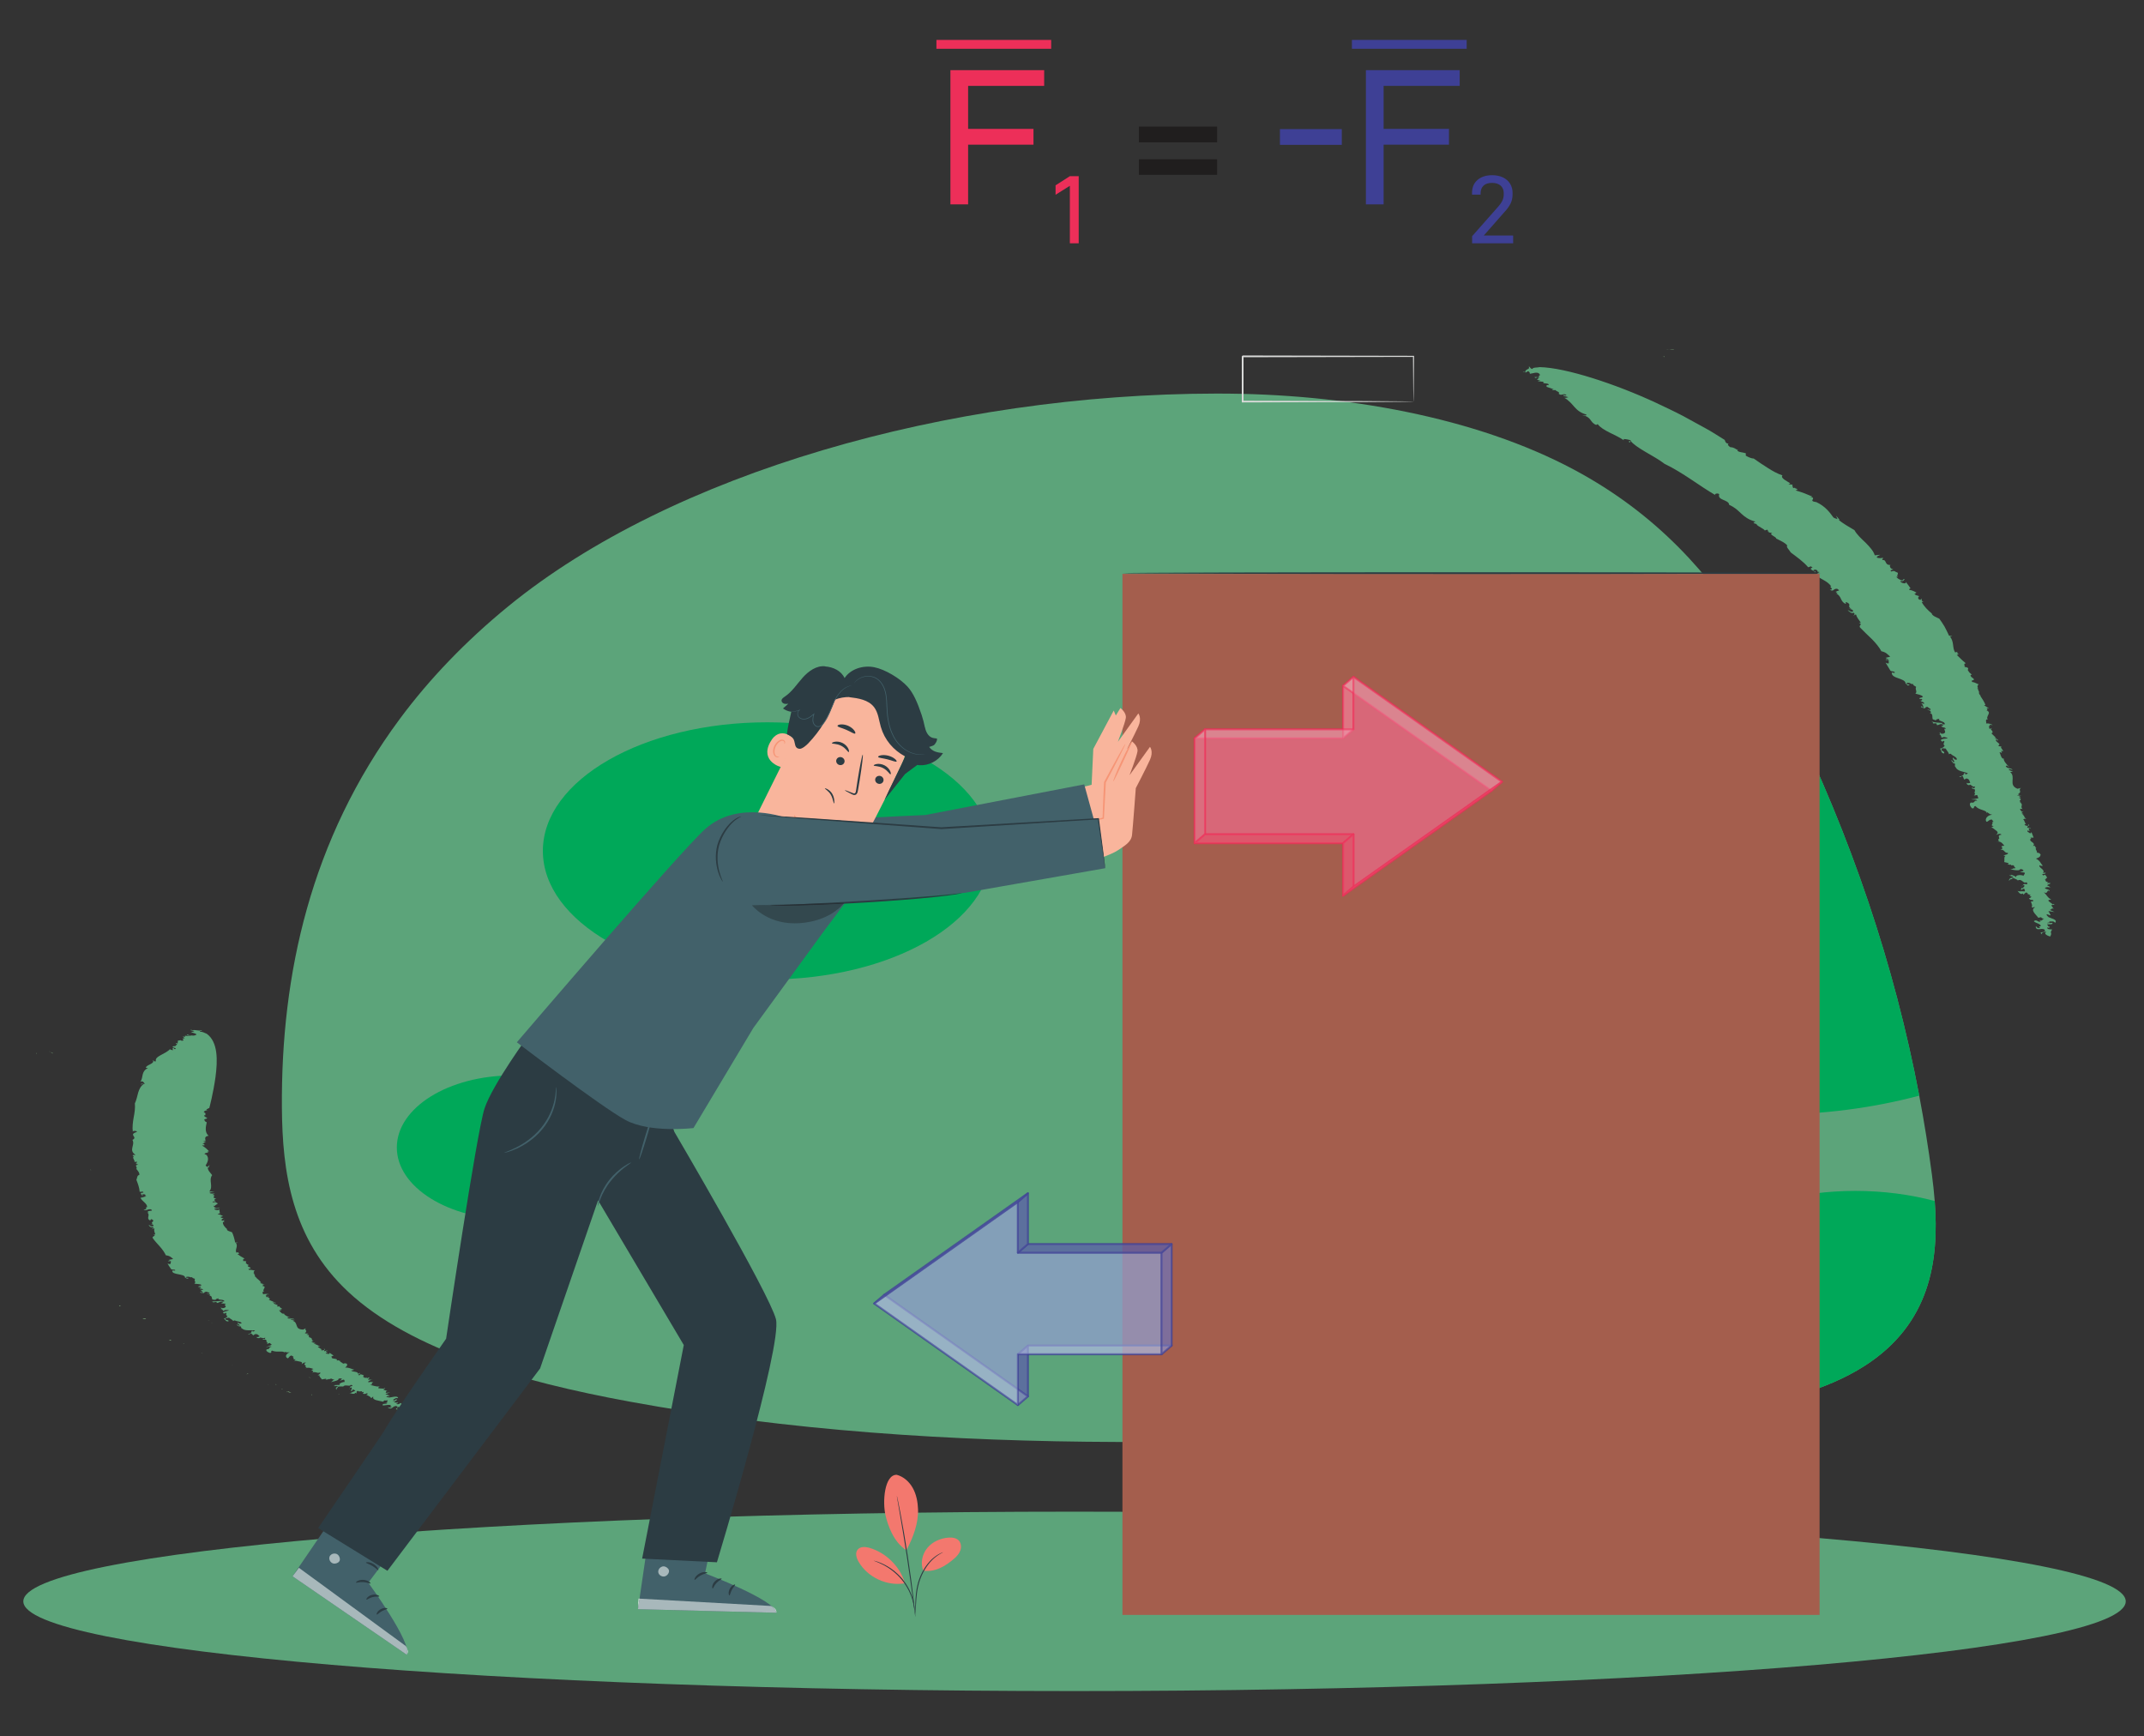 <?xml version="1.0" encoding="UTF-8"?>
<!DOCTYPE svg PUBLIC "-//W3C//DTD SVG 1.1//EN" "http://www.w3.org/Graphics/SVG/1.1/DTD/svg11.dtd">
<!-- Creator: CorelDRAW -->
<svg xmlns="http://www.w3.org/2000/svg" xml:space="preserve" width="219.858mm" height="178.014mm" version="1.1" style="shape-rendering:geometricPrecision; text-rendering:geometricPrecision; image-rendering:optimizeQuality; fill-rule:evenodd; clip-rule:evenodd"
viewBox="0 0 16965.53 13736.64"
 xmlns:xlink="http://www.w3.org/1999/xlink"
 xmlns:xodm="http://www.corel.com/coreldraw/odm/2003">
 <rect x="0" y="0" width="16965.53" height="13736.64" fill="#333333" stroke="none"/>
 <defs>
  <style type="text/css">
   <![CDATA[
    .str0 {stroke:#ED2F59;stroke-width:15.43;stroke-linecap:round;stroke-linejoin:round;stroke-miterlimit:22.926;stroke-opacity:0.502}
    .str1 {stroke:#3E4095;stroke-width:15.43;stroke-linecap:round;stroke-linejoin:round;stroke-miterlimit:22.926;stroke-opacity:0.502}
    .fil0 {fill:none}
    .fil14 {fill:#FEFEFE;fill-rule:nonzero}
    .fil10 {fill:#F9B59C;fill-rule:nonzero}
    .fil12 {fill:#F69576;fill-rule:nonzero}
    .fil9 {fill:#A45E4D;fill-rule:nonzero}
    .fil7 {fill:#F3786E;fill-rule:nonzero}
    .fil4 {fill:#F16885;fill-rule:nonzero}
    .fil27 {fill:#ED2F59;fill-rule:nonzero}
    .fil5 {fill:#E5E6E5;fill-rule:nonzero}
    .fil6 {fill:#D9DAD9;fill-rule:nonzero}
    .fil13 {fill:#A8B8BB;fill-rule:nonzero}
    .fil1 {fill:#92CD92;fill-rule:nonzero}
    .fil2 {fill:#5CA47A;fill-rule:nonzero}
    .fil11 {fill:#42616A;fill-rule:nonzero}
    .fil15 {fill:#33484E;fill-rule:nonzero}
    .fil8 {fill:#2C3C43;fill-rule:nonzero}
    .fil16 {fill:#273035;fill-rule:nonzero}
    .fil3 {fill:#00A859;fill-rule:nonzero}
    .fil29 {fill:#3E4095;fill-rule:nonzero}
    .fil28 {fill:#201E1E;fill-rule:nonzero}
    .fil18 {fill:#F5A3B4;fill-opacity:0.502}
    .fil21 {fill:#F16885;fill-opacity:0.502}
    .fil20 {fill:#EB96A9;fill-opacity:0.502}
    .fil26 {fill:#8B8EC5;fill-opacity:0.502}
    .fil23 {fill:#8B8EC5;fill-opacity:0.502}
    .fil24 {fill:#6D6FB2;fill-opacity:0.502}
    .fil17 {fill:#ED2F59;fill-rule:nonzero;fill-opacity:0.502}
    .fil19 {fill:#E7879D;fill-rule:nonzero;fill-opacity:0.502}
    .fil25 {fill:#B9CBE8;fill-rule:nonzero;fill-opacity:0.502}
    .fil22 {fill:#3E4095;fill-rule:nonzero;fill-opacity:0.502}
   ]]>
  </style>
 </defs>
 <g id="Capa_x0020_1">
  <polygon class="fil0" points="-0,0 16965.53,0 16965.53,13736.64 -0,13736.64 "/>
  <path class="fil1" d="M13207.75 2765.65l42.23 2.45c-10.88,-4.39 -26.88,-2.89 -42.23,-2.45z"/>
  <path class="fil1" d="M13163.23 2820.36l-6.14 -4.24c1.49,2.16 3.65,3.4 6.14,4.24z"/>
  <polygon class="fil1" points="13170.32,2825.23 13171.71,2820.99 13163.23,2820.36 "/>
  <path class="fil1" d="M13207.75 2765.65l-24.06 -1.37c7.3,1.58 15.63,1.64 24.06,1.37z"/>
  <path class="fil2" d="M16201.83 7251.28c3.45,1.53 9.07,0.99 12.7,2.47 -12.7,-2.47 -15.49,-9.7 -20.56,-14.79 3.6,-13.39 23.3,7.07 33.12,2.39l-10.49 -19.49 2.68 -0.89c-8.09,-4.4 -14.24,-8.81 -4.84,-12.01 16.1,4.05 30.97,4.49 43.61,6.96l-38.63 -16.74c14.66,0.42 15.34,-20.2 32.29,-6.86l-20.4 -29.74 26.64 -6.34c-8.43,-6.63 -14.04,-6.08 -13.23,3.09 1.34,-11.28 -71.03,-39.65 -13.47,-41.57 -34.36,-20.87 -29.43,-30.72 -57.47,-57.8 36.38,18.82 20.29,-29.98 43.52,-7.96 5.51,-15.49 -26.02,-14.3 -35.9,-24.54 6.95,-11.83 36.48,-10.97 52.01,-1.3l-18.94 -11.25 5.62 -0.52 -21.09 -9.14c9.11,-13.97 26.7,-6.3 24.59,-19.19l-25.94 0.65 10.4 -10.31c-9.83,4.68 -18.31,-1.95 -24.55,-10.66l5.61 -0.55 -9.92 -10.26c20.13,8.76 0.52,-10.69 20.56,-8.11 -3.26,-9.46 -3.69,-9.65 -16.25,-25.84l-15.43 5.22c-25.2,-19.97 24.59,-4.32 17.49,-22.29l-18.88 3.74c20.36,-29.99 -39.3,-40.94 -27.42,-62.67 9.73,10.24 30.97,4.44 25.31,4.98 -14.9,-15.33 -22.49,-42.6 -54.05,-56.27 25.2,-9.96 32.92,-12.55 37.24,-31.61 -7.78,-12.35 -11.36,-13.83 -29.62,-15.78 5.03,-13.64 -22.2,-34.34 -2.02,-37.71 -17.58,-0.63 -2.05,-11.39 -18.98,-16.27l7.72 -2.55 -18.92 3.69c33.01,-27.5 -42.09,-33.22 -14.77,-60.15l7 3.04 -12.02 -8.16c7.81,-2.6 14.81,0.44 26.12,-0.62l-16.97 -43.18 -10.54 10.37c-6.29,-8.7 -28,-12.22 -21,-24.12 37.24,13.16 -5.69,-14.32 15.39,-20.12l12.02 8.13c-7.76,-12.27 -7.76,-12.27 -26.79,-8.6 -14.62,-15.31 31.68,-16.14 3.55,-28.28l4.22 10.79c-9.78,4.65 -29.42,-0.86 -32.35,-8.03 2.2,-2.1 8.43,-8.31 13.47,-3.19 -13.52,-11.81 -12.8,-32.34 -23.25,-36.92 2.73,-7.74 17.64,-7.33 24.59,-4.29 -30.2,-25.02 -2.21,-12.84 -32.31,-37.95l11.27 -1.04 -17.69 -7.61 16.91 -16.59 -11.98 6.74c-6.29,-8.71 -16.78,-13.26 -15.39,-24.62l18.26 2.02c-21.14,-24.12 13.37,-33.01 -21.14,-53.99 2.21,-2.06 9.21,0.99 12.71,2.57 -36.47,-18.87 21.04,-20.8 -21.09,-39.05 6.18,0.63 11.79,-2.72 16.91,-2.49l-15.53 -8.79 22.42 -2.21 -36.51 -3.92 19.7 -9.39 -12.52 -2.52c37.11,-16.64 -2.2,-27.76 22.34,-46.98l-26.7 6.34c-75.86,-29.91 -9.05,-90.53 -57.6,-132.44l22.43 -2.16 -35.04 -15.28c12.61,-12.42 21.81,3.5 31.59,-1.17 -21.81,-18.46 -36.62,-3.98 -54.12,-26.49 9.11,-13.95 18.22,1.98 28.8,6.53 -21.42,-20.4 -49.07,-51.11 -44.23,-68.29l-8.39 0.61c-16.92,-13.29 -16.24,-33.88 -25.4,-49.79 10.36,-0.96 13.9,2.78 17.92,6.52 -1.43,-5.97 1.78,-14.82 -10.92,-18.37l21.95 3.49c-2.11,-12.87 -30.97,-34.32 -9.88,-40.09 -7.81,2.62 -24.69,4.24 -28.81,-6.55 30.91,-10.48 -28.17,-27.14 -18.26,-46.71 9.01,0.96 16.78,13.28 15.47,9.69 4.8,-9.79 -14.71,-15.36 -28.8,-21.5l14.72 0.47 -37.97 -37.38c30.87,-10.46 -23.15,-36.94 2.79,-37.56 -5.66,-14.4 -9.11,13.99 -21.67,-3.5 11.79,-6.71 -14.75,-15.36 7.62,-17.58l3.54 1.57 -7.76 -12.35 25.35 5.02c-9.88,-10.22 -35.28,-15.24 -52.05,-13.57 7.09,-11.91 -9.78,-25.16 7.62,-32.52l7.09 3.12c-22.52,-27.74 36.42,-56 -11.51,-73.78 2.2,-2.1 7.77,-2.65 9.25,0.94l-7.28 -18.12 18.36 2.05 -39.59 -26.23 11.17 -1.12c-5.09,-20.23 -26.04,-50.14 -41.99,-74.97l7.09 3.06c-30.92,-25.21 -2.88,-28.14 -25.26,-46.65l5.75 1.48 -9.82 -18.14 12.74 2.47c-30.48,-10.04 10.89,-43.05 -4.79,-31.82 -14.38,-6.14 -33.92,-17.42 -48.6,-17.68 -11.64,-19.69 11.61,-6.94 14.34,-20.64 -6.57,-14.56 -26.66,-14.24 -27.47,-35.22l11.22 -1.25c-6.96,-8.84 -17.79,-13.31 -26.41,-25.77l7.28 2.96c-34.51,-17.12 17.93,-30.94 -39.06,-39.66 3.94,-10.09 -12.31,-25.47 10.02,-28.2 -29.1,-23.55 -47.36,-42.53 -71.56,-66.62 33.17,-10.16 -5.47,-5.09 5.27,-24.07l-18.35 4.42c-24.02,-35.7 -6.58,-85.21 -40.47,-123.71l18.22 -4.7 -26.17 -4.04c-9.92,-22.22 -22.38,-47.57 -35.27,-71.66 -14.09,-23.81 -29.43,-46.17 -42.03,-63.04 -18.21,-8.97 -53.34,-20.83 -60.01,-39.69l3.98 1.27c-34.61,-27.92 -64.56,-58.62 -83.05,-93.27 9.48,0.24 12.22,-4.27 20.27,-1.77 -26.95,-3.02 -17.41,-18.84 -22.86,-25.97l-6.76 11.41c-25.4,-5.15 -19.94,-22.33 -10.59,-30.26l-32.26 -9.92 5.32 -4.48 -11.89 -0.25 17.41 -13.6c-8,-2.45 -30.82,-20.3 -58.92,-20.63 6.77,-3.36 1.31,-18.57 14.68,-9.11 -13.14,-18.3 -25.16,-36.94 -40.12,-54.82l-0.66 10.32c-17.12,5.61 -43.52,-7.1 -43,-17.34 24.69,6.89 26.47,-5.74 35.38,-13.75 -16.54,-4.6 -10.02,10.32 -23.54,9.15 -20.61,-5.82 -44.76,-23 -41.21,-29.87l12.31 3.41c-18.21,-10.32 7.58,-24.23 -5.37,-35.83 -24.67,-6.86 -18.98,-18.4 -47.53,-7.85 -21.09,-13.74 15.09,-11.64 13.33,-17.49 -21.67,-3.27 -32.99,-27.53 -20.19,-34.65 -52.05,3.84 -26.07,-45.81 -66.76,-38.27l7.9 -18.54c-10.44,2.5 -35.46,6.51 -50.23,-2.39 0.82,-12.63 20.57,-15.46 27.76,-21.36l-43.81 4.46c-9.2,-33.17 -39.29,-66.12 -71.75,-99.19 -34.41,-32.47 -70.4,-65.27 -88.76,-99.92 -38.49,-23.71 -91.98,-51.6 -125.87,-82.71l8.73 1.71 -28.04 -33.01 11.13 27.22c-12.32,-5.04 -25.56,-7.69 -32.99,-14.11 -26.93,-37.38 -63.07,-88.02 -134.05,-120.66 -74.58,-10.17 11.88,-30.05 -50.46,-43.26 6.51,0.67 13.17,-0.73 19.64,-0.33 -49.27,-21.01 -75.63,-32.53 -134.54,-49.37 42.71,-12.39 -24.35,-16.56 -0.82,-22.33l-18.68 4.14c1.67,-9.67 -14.14,-24.52 -0.39,-27.05l-36.18 -3.2 14.47 -7.49c-21.04,-15.29 -81.82,-41.49 -61.63,-62.7 -39.55,-13.33 -79.27,-35.1 -117.1,-59.63 -38.62,-24.15 -77.15,-50.3 -110.42,-73.96 -22.66,-0.52 -44.96,-12.97 -62.84,-22.49l0.25 -19.21c-22.43,-7.72 -62.88,-7.96 -67.1,-22.95l6.42 -1.07c-20.99,-8.6 -29.1,-22.53 -62.07,-24.08 -16.54,-10.13 -25.97,-23.26 -12.4,-29.39 -25.66,5.77 -31.31,-27.56 -31.31,-27.56 0,0 -14.9,-9.36 -41.35,-26.04 -27,-16.46 -64.05,-41.02 -114.47,-68.34 -49.6,-27.76 -108.6,-60.28 -174.02,-95.38 -66,-34.76 -141.92,-70.14 -219.28,-106.79 -312.88,-145.05 -706.99,-275.85 -915.43,-279.9 -20.76,4.98 -54.98,0.73 -57.57,14.78 -24.97,-4.36 -15.34,-23.21 -30.3,-15.98 21.14,16.14 -36.81,19.28 -22.76,40.16l-20.29 -4.34c-11.36,4.86 32.78,1.77 14.39,11.38l25.35 -14.38c11.27,7.7 14.81,13.94 12.89,21.27 21.42,-1.4 57.98,-20.09 78.02,1.23l-10.16 -2.29c27.04,9.02 2.69,16.24 4.7,20.87l-5.61 -2.23 11.51 16.11c-9.64,-11.49 -54.02,-8.53 -38.4,-4.19 25.26,15.84 -3.02,-6.84 22.86,-0.29 15.53,4.48 0.34,11.55 -6.81,16.28l26.7 8.86c-10.64,7.1 -16.59,-6.68 -16.21,4.84l43 4.08c-18.84,20.93 47.59,4 38.87,27.03 -29.29,-4.16 -6.34,7.05 -18.16,11.72 19.36,6.73 39.44,12.97 58.23,20.12 1.73,4.68 -22.38,-0.12 -12.7,2.31 3.45,9.28 23.34,2.37 28.8,4.73 -2.2,6.99 41.66,16.38 23.11,27.95 25.98,23.13 37.49,-9.13 62.74,11.83 -5.9,9.2 -30.3,-9.39 -25.56,4.46l40.12 11.78c-8.38,2.24 -24.1,9.07 -35.37,2.08 84.3,48.82 79.89,107.35 178.82,135.48 -1.06,13.75 -17.4,1.9 -34.56,3.8 79.23,15.67 57.75,56.35 111.39,78.06l11.98 -6.47c38.34,53.03 141.34,81.6 206.38,127.5l-1.33 -9.15c22.04,-1.24 40.88,6.47 59.14,9.7 -3.93,4.29 -34.26,9.61 -6.56,17.86 -0.49,-4.68 -5.9,-11.71 2.68,-13.6 18.4,25.11 62.79,54.88 115.12,85.79 52.39,30.86 111.91,63.38 154.48,96.64 150.4,72.29 270.37,171.25 404.09,248.61 -19.95,-12.03 20.7,-20.9 27.46,-8.16 -16.63,49.63 77.11,40.9 78.75,83.29 22.43,10.09 40.74,21.45 56.12,33.59 14.95,12.35 27.9,25.14 41.41,37.48 27.13,24.72 56.71,47.6 110.81,62.08l-15.19 7.12c2.01,9.67 16,7.19 27.66,13.77l-4.89 1.57c18.06,18.99 60.58,34.39 65.7,47.23l19.57 -6.22c14.81,9.88 -7.68,10.68 16.63,17.47l-9.82 3.09 33.69 6c-34.6,10.6 34.7,30.3 30.28,43.93 22.53,11.51 71.28,31.56 88,55.16 -12.79,9.72 17.22,35.33 27.42,54.53 40.5,30.63 102.09,73.49 138,117.42l21.66 -7.57 12.94 10.43c-5.08,1.33 -6.13,3.59 -10.26,2.65 -16.68,16.09 34.32,22.72 27.7,36.16 14.62,-11.52 -4.85,-8.56 -10.84,-14.89 1.3,-12.12 32.02,-10.07 33.65,5.29l-5.23 1.23 20.57 4.76c-16.68,6.1 -16.97,15.96 -33.51,22.02 20.95,17.21 45.49,29.68 68.64,42.83 22.9,13.21 42.74,27.53 56.79,47.5 -23.73,1.58 30.96,25.73 -11.02,27.58 34.74,19.05 24.58,-11.33 59.09,-7.64 5.52,6.49 21.52,10.6 9.68,15.2 -11.27,-0.76 -16.34,10.82 -24.44,6.5l17.2 14.43c-1.33,2.16 -9.39,0.1 -13.28,-0.96 49.42,25.63 30.4,60.17 74.16,83.31 14.56,-1.1 -5.99,-12.08 8.57,-13.26 50.32,21.98 -1.54,30.77 39.65,52.71l-22.43 -1.17c19.49,5.56 38,5.64 35.8,23.11 -18.98,7.49 -27.42,-7.8 -42.94,-12.2 7.38,9.8 33.74,32.83 46.39,20.9 16.82,9.95 1.73,18.56 1.35,26.1 5.31,-0.99 4.74,-14.06 20.31,-9.59 1.34,18.59 23.92,42.46 36.14,62.62 -5.36,0.99 -12.27,4.14 -16.1,3.02 39.53,9.54 -9.01,18.43 13.37,38.58 25.98,27.84 60.16,58.93 92.45,90.54 31.02,31.82 57.47,64.63 73.34,94.37 37.15,7.27 50.61,25.63 69.55,43.07l-36.82 8.81 22.62 13.29c-7.28,8.32 -15.09,-10.61 -22.09,3.04l27.7 1.64c-12.74,3.61 15.82,41.67 -27.83,20.27l36.65 60.72c6.77,13.7 36.72,2.63 36.01,19.16 -9.5,4.89 -10.89,-4.14 -23.97,-0.65 -2.64,49.44 104.67,40.19 110.56,85.55l-7.09 -2.83c14.24,5.67 20.38,19.68 26.03,19.03 36.09,-11.41 -25.31,-4.44 -9.34,-20.96 33.45,-3.9 26.55,13.53 51.05,8.9 -6.37,11.81 15.38,14.89 22.05,23.4 -12.6,17.99 13.37,37.33 -6.61,52.37 14.28,5.8 50.85,9.36 60.34,25.01 -19.99,15.06 -26.02,0.89 -27.74,17.71l20.42 -0.27c3.5,13.1 -2.88,11.88 -12.13,12.71 5.99,13.68 32.02,7.54 28.28,26.34l-23.39 -6.89c13.65,11.57 12.89,17.18 20.04,34.99 -11.23,1.14 -14.01,-6 -13.39,-11.62 -23.67,13.52 20.48,14.61 19.89,20.22 7.68,-2.65 5.36,-15.36 27.22,-12.03 0.87,9.21 35.23,15.02 15.68,24.41l-23.2 -6.99c23.92,16.19 28.8,6.44 31.68,28.41 -2.01,-0.91 -6.52,0.29 -10.73,0.36 31.06,9.93 17.25,30.34 24.97,50.25l-6.96 -3.05c10.36,7.05 29.68,9.07 30.4,13.54 5.61,-12.71 12.7,-10.42 30.72,-13.95 -24.54,19.13 47.74,17.68 40.69,44.48 -11.17,1.09 -27.36,-2.94 -18.93,-11.18 -36.51,-3.87 -64.66,-1.17 -87.04,-13.85 11.98,8.13 21.76,18.35 6.95,17.93l31.63 -1.25c3.5,5.46 3.79,10.12 5.86,14.3 20.27,-0.22 25.88,-15.49 44.67,-4.29 16.86,13.23 -27.32,11.95 -12.57,12.38 21.71,18.4 36.52,3.9 35.81,24.54 -3.45,-1.59 -10.45,-4.63 -8.43,-6.69 -5.52,15.47 21.85,33.28 -12.66,42.28 -9.14,-0.96 -20.31,0.12 -19.7,-5.54l5.66 -0.55c-33.78,-11.64 13.28,11.75 -21.8,11.41 19.07,-3.69 23.95,16.37 24.58,25.63l21.04 -5.82c80.75,20.19 -44.96,4.42 -22.43,32.1 23.87,16.3 2.88,-7.77 23.97,1.35 2.11,12.92 -15.59,20.23 2.82,37.04 -6.43,6.21 -13.37,18.15 -37.96,22.39 15.43,9.64 4.93,34.93 32.31,37.9 11.88,-21.62 -35.23,-15.21 -13.28,-41.58l27.27 2.88c6.03,15.39 27.7,33.23 23.97,44.92 3.73,-2.75 9.54,-4.55 15.38,-3.92 19.65,20.46 47.06,23.42 49.8,45.52 -21,5.79 -23.05,-7.08 -29.38,-15.81 -11.32,16.01 5.52,14.4 8.38,36.5 -18.98,3.77 -5.59,-14.38 -25.92,-14.22l17.39 22.54 -3.97 0.55c34.32,-1.02 5.74,18.22 22.37,31.19 16.06,33.89 62.46,33.14 97.63,48.38 -6.42,6.23 -14.03,8.84 -23.24,7.82 10.5,-10.27 -0.19,-7.25 -10.11,-8.99 8.86,10.97 -19.99,29.34 -36.19,24.74 18.16,16.9 14.04,-8.87 29.58,0.86l9.78 25.16c15.38,-5.19 14.75,-14.45 33.7,-3.27 9.82,10.24 9.04,15.91 14.75,30.26 -9.2,-0.94 -23.2,7.9 -27.32,-2.89 -2.96,7.69 1.4,18.54 19.61,20.48 7.72,-17.59 26.6,23.53 46.98,8.45l-7.72 17.58c-1.4,-3.59 -12.66,-2.5 -11.89,-8.16 -23.2,7.82 13.32,11.72 18.3,16.85 -2.25,6.1 2.35,20.61 -6.9,23.1 9.4,3.98 9.63,16.72 -2.21,20.72 8.48,6.63 16.82,-1.64 26.04,-0.63l9.77 25.11c-13.43,3.23 -51.33,10.56 -58.38,7.54 17.5,7.64 43,-2.23 48.51,12.15 -31.01,-4.51 -11.94,21.6 -49.94,14.16 -16.06,10.82 -4.13,33.93 9.2,45.73 25.36,5.02 5.56,-15.46 28.08,-17.66 25.22,34.83 87.19,28.81 89.25,56.59l2.88 -7.69c20.41,14.77 16.77,13.29 40.07,20.35 -29.52,-0.85 -64.71,28.62 -45.83,54.86 14.86,0.41 18.94,-18.67 42.85,-17.22l12.7 17.4c-1.54,1.58 -7.05,0.22 -11.7,-1.62 17.45,14.79 -21.24,34.76 13.09,35.07l-32.26 21.73 14.05 -8.77c14.62,0.39 27.36,17.86 34.45,20.88 23.92,16.37 15.33,24.67 2.78,37.09 9.77,-4.74 31.59,-16.2 42.8,-2.29 -44.52,5.85 -1.87,32.59 -25.06,35.28 3.36,5.76 -5.52,18.01 13.23,16.21l-28.1 2.75c39.26,-3.84 47.74,17.71 62.46,33.1 -54.21,3.38 12.65,17.39 -31.59,31.09 37.15,-1.77 28,27.06 59.67,25.86 7.77,12.35 -25.92,15.57 -35.74,20.28l16.04 4.08c-13.6,8.58 -4.78,32.52 -9.48,48.09l37.67 8.81 -11.94 6.78c8.97,1.01 18.88,11.23 27.32,2.91l1.54 7.31c34.66,-4.05 14.24,8.63 35.67,20.82 -3.93,4 -12.55,4.24 -18.65,1.79 3.07,7.08 -15.95,6.45 -25.59,11.86 6.37,-6.18 73.76,17.05 80.09,-4.06 13.32,-3.19 28.9,6.53 26.07,14.28l-28.81 8.37 36.53 3.92c9.77,10.24 -7.72,17.52 -7.05,26.78 -6.23,-8.71 -68.92,-11.96 -56.98,11.15 -9.88,-11.64 -29.96,-15.33 -39.4,-20.77 1.1,4.95 -0.77,7.76 -17.44,2.04 18.3,16.85 21.85,3.51 34.41,20.9 -28.04,2.75 -34.51,8.97 -36.44,25.92l14.62 -14.46c3.65,0.08 6.42,0.55 8.49,1.23 0.91,-4.84 4.59,-6.68 14.72,-9.07 1.48,3.59 44.24,16.2 28.95,21.44 34.26,-23.86 48.41,27.02 68.77,11.96 9.01,0.99 16.68,13.3 3.5,16.45 -28.1,-12.18 -26.03,15.57 -46.45,15.73 10.63,4.49 14.81,-14.56 28.85,-8.43 6.19,8.68 -7.72,17.55 -13.99,23.71l-7 -3.04 -5.7 15.49c14.81,0.41 16.91,-16.54 30.24,-4.78 -4.17,4.13 9.11,15.91 -2.11,17 -21.86,-3.49 -44.96,4.31 -54.89,-5.9 6.34,8.74 23.3,36.96 43.57,21.88l4.27 10.87c8.39,-8.32 20.33,-30.03 34.47,-9l-5.66 0.57 28.13 12.14 -11.17 8.47c6.95,-1.14 14.52,0.34 16.68,5.96 -7.58,2.58 -8.34,8.26 -19.61,9.34 9.11,15.9 22.53,12.71 31.54,13.72 6.33,8.74 2.16,12.92 -16.16,10.9 2.26,12.83 16.21,33.89 5.67,44.26 20.36,14.85 4.17,-4.18 27.51,2.94 -41.41,20.8 7.66,57.06 26.7,83.18 37.14,-12.53 11.06,5.14 45.47,6.23 -13.27,1.32 -18.58,28.46 -39.91,8.21l11.26 13.81c-18.4,12.96 -28.8,-21.45 -53.39,-2.29 9.11,15.96 60.39,20.28 54.02,41.38 -32.93,-2.33 16.86,13.29 -18.22,12.98 -12.65,-2.47 -11.93,-8.2 -16.87,-13.26l-4.21 4.13c8.38,36.52 40.12,5.46 69.54,21.21 14.14,21.03 -15.39,20.17 -28.81,23.32 -4.21,4.14 5.66,14.35 16.21,18.98 -24.59,-10.69 6.99,-26.83 28.76,-23.34 -29.49,14.09 12.65,32.36 28.84,36.41 21.14,-35.64 -8.53,-21.54 16.2,-55.71 -12.7,-2.49 -42.9,2.29 -38.64,-16.74 20.33,8.84 16.63,-3.04 20.08,-6.78 -15.95,5.72 -13.08,-11.05 -22.95,-15.36 11.93,-6.74 45.57,4.91 44.24,-13.62l-42.9 2.28c2.88,-7.72 31.64,-1.17 14.77,-14.48 25.35,4.99 32.31,-6.89 48.44,12.03 23.88,-28.41 -36.51,-33.71 -60.34,-50.03z"/>
  <path class="fil1" d="M2446.25 10896.79l-1.86 0.91c3.54,1.37 8.38,3.23 16.25,6.24l-14.39 -7.15z"/>
  <path class="fil1" d="M1657.15 10447.74c-4.41,0.73 -7.52,0 -10.5,-0.78 1.82,1.82 4.45,2.75 10.5,0.78z"/>
  <path class="fil1" d="M2466.24 11040.34l0 -9.28c-3.06,3.02 -3.77,6.97 0,9.28z"/>
  <path class="fil1" d="M2686.09 11028.95c-2.77,0.02 -6.51,0.57 -10.3,1.1 3.36,0.65 7.38,1.74 10.3,-1.1z"/>
  <path class="fil1" d="M398.48 8323.75l20.74 12.07c0.43,-4.44 -11.18,-8.14 -20.74,-12.07z"/>
  <path class="fil1" d="M2304.95 11014.03c-15.53,4.13 -21.99,-8.77 -29.52,-2.31 9.41,1.56 15.21,10.21 29.52,2.31z"/>
  <polygon class="fil1" points="285,8335.43 292.33,8334.23 288.36,8331.72 "/>
  <polygon class="fil1" points="700.39,9282.51 700.46,9282.66 703.44,9283.34 "/>
  <path class="fil1" d="M713.55 9253.97l6.86 4.98c0.35,-3.09 -2.7,-4.34 -6.86,-4.98z"/>
  <path class="fil1" d="M398.48 8323.75l-11.89 -6.88c1.81,2.52 6.57,4.73 11.89,6.88z"/>
  <path class="fil1" d="M1675.12 10465.81l0.44 2.83c2.86,-0.99 4.55,-1.95 -0.44,-2.83z"/>
  <polygon class="fil1" points="1128.38,10432.22 1128.3,10432.15 1128.05,10432.25 "/>
  <path class="fil1" d="M1156 10435.73c-1.3,-3.87 -15.61,-4.68 -27.62,-3.51 4.04,2.89 10.38,4.66 27.62,3.51z"/>
  <polygon class="fil1" points="1350.29,10601.65 1351.51,10601.1 1350.28,10601.47 "/>
  <polygon class="fil1" points="954.31,10327.75 954.88,10327.62 954.49,10327.47 "/>
  <path class="fil2" d="M3173.76 11100.23c-10.15,3.46 -26.49,17.68 -38.05,5.38 20.13,-2.78 8.72,-8.03 8.3,-11.41 -6.37,9.24 -16.97,-1.2 -26.75,0.15 3.02,-8.26 34.03,-14.56 19.56,-24.28l-27.13 17.46c-3.73,-5.38 20.42,-12.6 -0.72,-13.6 20.7,-6.78 16.78,-15.96 41.31,-11.64 -4.41,-24.59 -48.79,-4.71 -77.21,-4.88l10.54 -3.38c-10.59,3.43 -17.65,0.39 -24.49,-0.78 -6.66,-9.04 20.8,-4.44 24.31,-10.76l-20.43 -7.38 1.3 -1.51c-8.57,0.44 -15.77,0.13 -11.41,-5.15 13.8,-3.5 24.36,-8.68 34.66,-11.91l-37.76 4.5c10.4,-5.12 -2.73,-17.11 17.83,-15.65l-33.74 -9.54 14.56 -13.18c-10.2,-0.7 -13.84,1.59 -7.28,6.5 -6.19,-6.81 -76.26,2.86 -36.43,-18.67 -37.96,0.34 -41.35,-6.61 -77.64,-13.13 37.62,-1.46 -3.07,-24.59 26.88,-19.65 -5.08,-10.94 -27.36,0.57 -40.69,-2.11 -1.88,-9.31 20.43,-18.79 37.34,-18.48l-20.43 -0.11 3.85 -2.21 -20.86 1.84c-1.34,-11.2 16.06,-12.69 7.09,-19.42l-18.83 9.11 1.77 -9.46c-4.61,6 -14.72,4.98 -24.45,2.04l3.89 -2.2 -13.33 -2.63c20.13,-1.64 -5.71,-6.34 10.83,-11.52 -7.86,-4.36 -8.23,-4.31 -26.93,-9.48l-8.77 8.09c-29.81,-3.67 16.25,-10.56 1.44,-18.95l-12.32 8.32c-0.1,-24.48 -51.37,-11.93 -53.58,-28.72 12.79,3.04 26.17,-7.15 22.1,-5.04 -19.37,-4.41 -39.12,-18.15 -70.89,-16.49 14.77,-13.67 19.51,-17.59 13.47,-30.07 -11.79,-5.15 -15.19,-4.99 -30.53,-0.65 -2.2,-9.85 -33.22,-14.35 -18.7,-22.38 -14.33,4.83 -6.71,-6.3 -22.47,-4.27l5.02 -3.8 -13.56 7.79c14.34,-26.31 -48.94,-7.92 -38.83,-32.12l7.05 -0.15 -13.42 -1.48c5.23,-3.8 12.27,-3.98 21.04,-7.88 -11.13,-6.89 -21.71,-14.04 -31.74,-21.48l-4.55 9.36c-8.57,-3.64 -27.8,0.21 -26.74,-9.1 35.8,-2.16 -10.31,-7.3 4.89,-16.69l13.09 1.7c-11.17,-5.39 -11.17,-5.41 -25.5,2.08 -18.07,-5.48 20.08,-18.58 -7.96,-18.4l7.68 5.49c-6.34,5.53 -24.79,7.49 -30.01,3.82 1,-1.88 3.79,-7.38 9.97,-5.59 -15.87,-3.62 -23.1,-16.44 -33.64,-16.45 -0.68,-5.49 12.02,-9.15 19.08,-9.15 -34.76,-7.38 -7.1,-7.05 -41.22,-14.85l9.15 -3.57 -17.49 -0.23 8.87 -14.74 -7.92 7.28c-8.2,-3.84 -18.59,-4.05 -21.18,-11.51l16.21 -3.36c-25.94,-9.75 0.76,-23.84 -35.52,-28.3 1.23,-1.82 8.2,-1.64 11.74,-1.54 -37.43,-2.75 11.61,-17.99 -30.58,-18.98 5.52,-1.09 9.35,-4.52 13.86,-5.61l-16.25 -1.67 18.84 -6.76 -33.03 6.37 14.53 -10.58 -11.55 1.36c27.76,-19.21 -9.34,-17 7.05,-34.71l-21.61 10.14c-73.96,-1.77 -32.7,-54.09 -83.93,-70.11l19.45 -6.1 -34.32 -2.29c8.68,-10.5 20.13,-2.37 27.9,-7.38 -23.2,-7.07 -33.45,5.17 -53.83,-5.46 5.29,-10.71 16.78,-2.49 27.19,-1.84 -23.3,-8.4 -54.64,-22.21 -53.73,-33.98l-7.48 2.05c-18.31,-4.92 -21.42,-18.17 -31.92,-26.7 9.25,-2.57 13.04,-0.86 17.25,0.76 -2.26,-3.54 -0.67,-9.77 -12.75,-9.65l20.42 -1.94c-3.84,-7.78 -33.31,-16.04 -14.95,-23.61 -6.75,3.12 -21.9,7.28 -27.27,1.17 26.7,-12.27 -29.92,-12.08 -23.77,-26.27 8.44,-0.99 17.41,5.38 15.68,3.35 2.92,-7.04 -15.83,-7.07 -29.72,-8.45l13.67 -2.31c-13.71,-5.56 -26.98,-11.28 -39.69,-17.23 27.42,-11.93 -25.12,-19.86 -1.2,-24.56 -6.71,-8.26 -7.05,10.45 -20.47,1.33 10.26,-6.22 -15.19,-7.43 5.36,-12.49l3.41 0.42 -8.4 -6.61 24.02 -0.91c-10.12,-4.88 -34.28,-4 -49.69,-0.29 5.46,-8.7 -11.66,-14.51 3.92,-21.88l6.94 0.85c-24.2,-14.04 29.77,-40.88 -15.63,-45.12 2.01,-1.67 7.19,-2.81 8.73,-0.76l-7.53 -10.43 17.25 -1.35 -38 -10.94 10.49 -2.29c-5.46,-12.03 -25.92,-27.99 -41.6,-41.48l6.81 0.99c-28.99,-11.98 -2.01,-17.47 -22.72,-26.38l5.42 0.21 -8.59 -10.29 11.98 0.05c-28.61,-2.75 12.36,-28.33 -3.06,-19.44 -13.33,-2.16 -31.36,-7.07 -45.35,-5.61 -10.02,-11.13 11.41,-5.65 14.86,-14.53 -5.27,-8.4 -24.79,-6.09 -23.82,-19.16l10.78 -1.92c-5.56,-4.89 -15.44,-6.64 -22.09,-13.68l6.56 1.17c-30.67,-7.59 21.1,-21.08 -32.1,-21.42 5.18,-6.71 -8.16,-15 13.65,-18.58 -24.2,-12.3 -39.02,-22.69 -57.66,-36.11 33.94,-8.73 -4.21,-2.86 10.45,-15.57l-18.54 4.01c-15.63,-21.03 16.72,-53.34 -5.27,-75.34l18.88 -3.69 -24.02 -1.35c-4.97,-26.83 -14.28,-60.81 -24.86,-81.02 -13.48,-5.25 -42.9,-12.09 -40.4,-23.87l3.2 0.78c-19.7,-17.23 -36.9,-36.11 -34.98,-57.91 8.81,0.29 13.7,-2.42 20.02,-0.78 -23.82,-2.27 -6.57,-11.83 -7.91,-16.25l-12.36 6.84c-21.27,-3.64 -7.15,-14.09 5.9,-18.64l-24.72 -6.89 7.51 -2.6 -11.02 -0.46 23.97 -7.8c-6.14,-1.72 -17.44,-13.23 -43.66,-14.43 8.19,-1.82 11.64,-11.2 18.94,-4.98l-5.32 -34.66 -7.19 6.22c-19.41,2.65 -35.85,-6.34 -28.85,-12.53 18.54,5.38 28.23,-2.18 41.6,-6.53 -12.41,-3.57 -15.86,5.69 -27.65,4.34 -15.53,-4.52 -26.94,-16.2 -18.84,-20.18l9.06 2.76c-9.82,-7.28 23.3,-14.11 19.23,-21.73 -18.16,-5.56 -5.09,-12.07 -38.59,-7.62 -10.22,-9.56 21.75,-5.93 24.11,-9.51 -17.77,-3.35 -11.89,-18.45 4.85,-21.68 -51.72,-1.45 9.25,-28.7 -33.41,-27.42l21.27 -10.16c-11.36,0.6 -37.05,0.86 -43.37,-5.64 10.54,-7.32 30.57,-7.22 41.64,-10.03l-42.98 -1.25c35.17,-40.08 -7.53,-86.77 22.62,-129.48 -12.13,-17.59 -37.43,-39.45 -33.94,-61.05l5.75 2.13 8.49 -21.58 -17.15 16.12c-5.56,-4.42 -14.24,-7.69 -14.28,-12.19 14.72,-24.02 30.24,-55.37 6.51,-83.47 -50.36,-17.36 42,-13.39 4.89,-30.28 4.61,1.43 11.61,1.81 16.5,3.06 -17.93,-18.72 -27.27,-28.93 -57.66,-47.7 48.25,1.45 -2.01,-12.51 23.62,-11.18l-19.74 -1.33c11.79,-4.44 15.63,-14.58 29.72,-13.3l-24.82 -8.22 20.08 -0.93c1.05,-11.23 -16.49,-35.36 24.01,-41.46 -32.44,-27.58 -22.09,-71.87 -14.52,-106.74 -16.38,-5.04 -17.97,-15.31 -19.41,-23.34l24.4 -8.26c-6.99,-8.19 -36.8,-17.29 -21.08,-24.65l6.13 0.96c-4.55,-8.34 8.53,-15.99 -13.22,-24.12 1.63,-9.07 14.75,-17.62 36.95,-14.43 -39.79,-1.68 6.56,-19.02 6.56,-19.02 0,0 31.15,-115.39 49.03,-245.73 16.97,-130.39 21.47,-276.73 -70.36,-342.37 -18.41,-5.32 -28.42,-17 -52.58,-14.68 -5.27,-8.84 30.11,-9.95 10.98,-13.08 -15.77,10.24 -49.56,-7.42 -76.55,1.72l-2.97 -7.46c-13.5,-2.52 13.33,10.86 -11.41,7.17l35.9 4.82c-6.9,5.32 -15.29,7.88 -28.17,8.97 12.89,6.5 61.39,13.64 36.61,24.88l-1.29 -3.72c-1.25,10.59 -25.12,4.65 -31.64,6.4l0.86 -2.29 -20.56 7.49c13.95,-5.79 -12.89,-19.08 -12.22,-13.12 -13.33,11.8 9.67,-2.58 11.79,7.15 0.42,5.97 -18.6,2.91 -29.86,1.79l-1.25 10.61c-16.85,-1.59 2.68,-6.89 -15.93,-3.9l14.68 14.53c-43.51,-0.62 17.02,15.89 -24.9,19.04 -7.72,-10.25 -14.65,-0.15 -28.13,-2.69l-2.99 23.61c-6.47,1.8 -11.84,-7.09 -10.46,-3.38 -12.84,3.61 8.8,7.98 7.97,10.32 -12.22,1.24 -3.38,17.52 -31.69,14.97 -22.59,14.66 34.62,9.1 15.1,22.84 -17.74,0.82 -1.49,-12.05 -20.83,-6.62l2.98 15.8c-8.09,-1.95 -27.34,-4.81 -22.34,-10.34 -32.39,40.05 -127.45,57.37 -111.66,97.27 -21.68,4.26 -13.05,-4.71 -25.93,-9.36 22.3,29.48 -53.16,36.78 -54.37,60.95l16.95 1.3c-57.84,30.73 -33.72,72.47 -60.26,109.44l12.5 -4.03c15.8,5.9 16.47,14.4 23.38,20.9 -8.74,0.63 -35.88,-5.95 -30.19,5.33 6.34,-2.03 13.31,-6.42 21.45,-4.71 -24.13,15.36 -35.77,40.43 -44.52,68.26 -7.9,27.93 -13.19,58.57 -26.22,85.27 3.53,36.57 -2.27,74.6 -9.65,112.48 -6.38,37.93 -11.53,75.9 -6.51,111.93 -1.39,-10.97 40.78,-6.32 31.07,1.92 -70.78,22.88 13.61,39.15 -34.18,62.64 24.08,41.65 -33.88,80.56 24.56,118.6l-20.09 1.24c-8.67,6.09 5.49,7.33 8.07,13.44l-5.66 0c-6.51,14.73 16.35,31.74 8.04,40.39l22.77 -0.2c3.15,8.55 -16.9,5.07 -2.68,13.46l-11.43 0.13 23.02 9.55c-39.88,0.44 0.34,24.45 -16.63,32.02 8.8,10.92 28.58,31.29 24.44,48.56 -19.78,4.11 -15.43,24.87 -23.06,38.68 9.91,25.6 24.16,62.02 26.16,95.32l25.5 -2.31 3.87 8.42c-5.63,0.25 -8.3,1.61 -11.36,0.49 -27.39,8.65 14.01,19.13 -2.23,27.26 22.04,-6 2.08,-6.23 1.44,-11.18 10.36,-7.87 36.79,-2.91 26.58,7.42l-5.68 0.23 15.09 5.46c-19.77,2.19 -27.54,8.74 -47.13,10.97 11.93,27.94 53.52,44.19 52.95,73.91 -23.09,-1.05 12.26,20.32 -28.04,17.93 20.1,16.11 30.24,-5.66 59.94,-0.19 0.9,4.88 13.15,9 -0.8,11.18 -10,-1.44 -22.15,6.1 -26.92,2.46l6.7 11.37 -11.73 -1.72c30.61,21.44 -9.17,44.38 21.23,63.35 14.4,0.1 0.65,-8.81 15.13,-8.74 36.21,18.27 -17.65,21.44 9.84,39.17l-20.61 -2c15.61,4.99 33.04,5.93 21.81,18.2 -21.9,4.42 -21.86,-6.89 -34.32,-10.83 1.56,7.43 15.38,25.08 33.38,17.15 11.26,7.79 -7.3,13.25 -11.3,18.66 5.59,-0.52 11.3,-9.85 24.01,-6 -7.34,13.23 1.39,31.38 5.98,46.01 -5.59,0.58 -13.5,2.63 -16.78,1.72 34.29,7.9 -16.03,12.99 -2.51,28.17 13.26,20.86 36.99,43.93 56.55,67.17 20.43,23.21 37.02,46.77 46.36,68.06 34.48,4.36 43.43,17.25 57.89,29.32l-37.45 7.86 19 8.91c-8.79,6.47 -12.31,-7.25 -21.95,3.14l26.29 0.12c-13.16,3.19 8.37,29.89 -30.42,16.14 8.6,14.38 17.38,28.75 27.56,42.87 5.39,9.61 35.42,-0.36 33.25,11.73 -9.59,4.18 -10.18,-2.29 -23.14,1.09 -6.27,36.67 98.12,21.88 101,53.88l-6.73 -1.43c13.29,2.91 18.75,12.4 24.35,11.38 34.91,-11.34 -24.42,-0.89 -8.19,-14.19 32.4,-5.66 24.69,7.41 48.6,1.89 -6.37,8.92 14.71,9.05 21.04,14.38 -12.23,13.88 12.89,24.91 -6.09,37.62 13.71,2.62 48.79,1.23 58.1,11.15 -18.79,12.79 -24.84,3.46 -26.17,15.55l19.49 -2.5c3.64,8.84 -2.48,8.71 -11.26,10.35 6.23,8.97 30.33,1.69 27.9,15.23l-22.73 -2.03c13.62,6.53 13.62,10.43 21.77,21.99 -10.59,2.21 -13.86,-2.47 -13.71,-6.44 -21.46,12.35 20.71,7.69 20.66,11.64 7.05,-2.8 3.88,-11.35 24.97,-11.78 1.54,6.33 34.71,5.9 16.87,14.92l-22.62 -1.87c24.11,8.19 27.85,0.76 32.44,15.63 -1.95,-0.39 -6.13,1.03 -10.11,1.66 30.3,2.75 18.98,18.74 28.18,31.54l-6.84 -1.15c10.45,3.48 28.76,2.18 29.86,5.17 4.07,-9.61 10.97,-9.02 27.6,-13.98 -21.33,16.71 46.1,5.41 43.24,24.49 -10.32,2.38 -26.13,2.04 -19.27,-4.82 -35.04,2.75 -61.35,8.74 -83.5,3.02 11.89,4.03 22.39,9.65 8.49,11.48l29.72 -5.45c4.02,3.22 4.98,6.37 7.47,8.94 19.08,-3.15 22.25,-14.4 41.51,-9.55 17.63,6.45 -24.06,12.2 -10.11,10.28 23,9.28 34.79,-2.86 37.05,11.28 -3.45,-0.55 -10.44,-1.54 -8.81,-3.26 -3.02,11.42 25.11,19.26 -5.86,30.86 -8.67,0.78 -18.93,3.27 -19.17,-0.73l5.18 -1.25c-33.27,-2.76 14.14,6 -18.64,11.28 17.25,-5.54 24.78,7.52 26.79,13.8l18.7 -7.38c78.02,0.83 -41.18,10.26 -16,25.81 24.67,7.38 1.47,-5.85 22.42,-2.99 3.74,8.63 -10.65,16.45 9.68,24.87 -4.7,5.33 -8.72,14.68 -30.58,21.86 16.3,3.98 11.98,23.33 37.82,20.54 6.47,-17 -35.76,-4.38 -20.99,-26.36l25.88 -2.7c8.73,9.51 32.39,17.91 31.34,26.61 2.88,-2.58 7.86,-4.84 13.37,-5.46 22.3,10.53 47.94,7.49 54.97,22.09 -17.96,7.88 -22.56,-0.57 -30.09,-5.43 -7,13.1 7.91,8.91 15.34,23.55 -16.63,6.16 -8.2,-8.87 -26.75,-4.99 6.96,4.14 13.67,8.3 21.1,12.25l-3.51 1.12c31.11,-7.23 9.98,11.23 28.61,16.87 23.54,19.93 65.34,10.24 100.89,13.37 -4.12,5.51 -10.3,8.81 -18.88,10 6.81,-9.07 -2.01,-4.88 -11.46,-4.05 10.83,5.62 -10.2,23.99 -26.03,24.15 20.91,7.85 10.26,-8.91 26.81,-5.42l15.53 15.12c12.31,-6.74 9.34,-12.86 29.28,-9.23 11.32,4.96 12.27,8.92 21.95,17.21 -8.53,1.33 -18.31,10.22 -25.35,3.9 -0.3,5.77 7.09,12.12 23.95,9.46 1.4,-13.36 31.15,9.94 44.54,-4.55l-1.35 13.36c-2.35,-2.08 -12.04,1.13 -13.13,-2.8 -18.16,10.29 15.53,4.91 21.58,7.18 -0.1,4.58 8.57,13.25 1.19,16.97 9.6,0.57 13.8,9.04 4.71,14.41 9.63,2.54 14.28,-4.92 22.71,-6.3l16.64 14.58c-10.7,5.25 -41.47,18.9 -48.65,18.46 17.88,1.17 36.85,-11.37 46.39,-2.94 -28.84,4.24 -2.29,17.05 -38.44,21.03 -9.97,10.94 9.54,23.61 25.73,28.31 24.02,-2.73 -1.2,-11.65 17.65,-18.46 35.42,17.16 86.56,-2.03 98.73,15.78l-0.39 -5.8c23.04,4.68 19.41,4.6 41.93,3.43 -25.36,6.65 -44.86,35.32 -17.45,47.67 12.86,-3.58 8.09,-16.95 29.15,-22.15l18.31 7.88c-0.68,1.45 -5.95,2 -10.64,2.03 21.13,4.92 -2.93,27.99 26.21,19.18l-17.64 22.65 7.96 -9.44c12.5,-3.59 30.87,4.34 38.15,4.4 27.17,4.18 23.57,11.79 18.7,23.34 5.99,-5.75 19.17,-19.08 34.51,-13.16 -34.32,15.97 12.84,21.68 -5.09,29.84 5.37,2.83 4.36,12.99 18.89,6.61l-21.86 9.64c30.53,-13.46 48.12,-2.23 67.82,3.3 -42.51,17.71 18.98,7.36 -10.07,28.85 29.24,-11.84 36.48,9.21 61.3,-0.88 12.46,5.56 -12.95,17.6 -18.35,23.53l14.95 -2.13c-6.52,9.53 12.79,22.41 18.36,33.35l34.93 -6.01 -5.65 7.88c7.72,-2.13 21.33,1.17 23.3,-6.58l5.32 4.06c24.97,-13.23 16.06,0.96 39.69,1.82 -0.82,3.72 -7.38,6.57 -13.52,6.94 6.43,3.46 -8.82,9 -13.22,15.39 1.57,-5.8 67,-12.55 60.05,-27.61 8.57,-6.17 25.97,-5.12 28.08,0.54l-17.49 14.31 30.24 -9.18c13.18,3.18 3.87,13.29 9.64,18.8 -9.59,-3.36 -59.67,14.58 -37.11,25.23 -14.28,-4.12 -31.87,-0.05 -42.32,-0.49 3.7,2.79 3.98,5.15 -12.27,6.84 24.02,4.81 18.88,-4.73 38.68,2.21 -19.65,10.6 -21.57,16.92 -12.03,27.86l2.11 -13.64 7.23 -1.95c-2.2,-3.33 -0.48,-5.69 5.9,-10.45 2.98,1.98 43.76,-4.42 35.33,3.74 11.36,-25.56 53.64,0.31 59.67,-15.43 7.43,-2.43 20.76,2.38 12.79,8.67 -28.74,2.01 -9.86,17.99 -25.06,24.93 10.84,-0.83 1.97,-13.73 16.4,-14.72 10.06,3.17 5.22,13.15 4.45,19.01l-7.15 0.49 5.61 11.33c11.27,-4.75 2.11,-15.73 19.41,-13.07 -0.47,3.9 16.82,6.55 9.25,11 -18.4,5.28 -30.49,17.81 -44.48,14.89 10.39,3.25 41.22,14.76 46.4,-1.35l10.1 5.2c0.73,-7.99 -4.21,-25.14 19.52,-17.22l-3.8 2.27 28.29 -2.27 -2.73 8.95c4.31,-3.07 10.73,-4.76 15.91,-2.14 -3.98,4.24 -0.59,7.75 -8.09,12.32 17.58,6.06 25.06,-0.49 32.29,-3.09 10.5,2.83 10.35,6.73 -4.21,12.01 10.49,6.67 34.99,13.98 34.74,23.84 24.78,1.4 0.05,-3.93 21.58,-8.12 -14.77,26.94 45.3,30.9 76.98,38.95 16.86,-21.58 10.77,0.65 38.53,-14.66 -14.05,3.71 8.47,24.3 -23.88,20.66l18.13 3.52c-2.69,14.19 -35.91,-1.3 -38.2,18.64 18.54,5.66 56.51,-11.15 68.26,3.09 -23.88,11.13 21.46,1.12 -2.21,14.22 -10.39,3.4 -14.34,-0.13 -21.57,-1.12l0.33 3.93c34.03,17.56 31.11,-12.09 62.7,-14.38 25.35,6.41 5.37,17.25 -1,24.18 0.47,3.94 14.9,6 25.35,4.57 -24.4,3.36 -16.25,-17.91 0.72,-24.28 -8.43,19.26 33.17,13.43 46.59,9.38 -13.52,-28.18 -22.11,-8.87 -31.65,-37.43z"/>
  <path class="fil1" d="M1355.03 10607.32l-4.74 -5.66c-3.89,1.74 -8.68,3.53 -16.4,3.4l21.14 2.26z"/>
  <path class="fil1" d="M941.84 10334.15c9.02,2.75 9.86,-2.71 12.47,-6.4 -4,1.22 -8.59,2.89 -12.47,6.4z"/>
  <path class="fil1" d="M1602.6 10702.21c-2.92,0.07 -5.9,0.78 -9.11,2.67 4.75,-0.55 7.38,-1.51 9.11,-2.67z"/>
  <path class="fil1" d="M2209.96 10958.03c-1.82,-0.73 -4.65,-1.24 -9.54,-1.34l9.54 1.34z"/>
  <path class="fil1" d="M1448.89 10627.36c3.53,1.69 7.52,1.48 11.16,0.88 -2.59,-0.96 -5.83,-1.53 -11.16,-0.88z"/>
  <polygon class="fil1" points="2189.69,10956.11 2181.54,10951.64 2178.81,10953.51 "/>
  <path class="fil1" d="M2227.89 10987.43c1.39,4.44 5.08,5.87 10.59,5.56 -3.36,-1.66 -8.43,-3.48 -10.59,-5.56z"/>
  <path class="fil1" d="M1841.01 10800.75l-1.3 -0.21c-13.32,0.88 -6.28,1.12 1.3,0.21z"/>
  <polygon class="fil1" points="2125.37,10958.14 2124.56,10957.31 2118.13,10959.02 "/>
  <polygon class="fil1" points="2275.43,11011.72 2268.2,11011.97 2272.47,11014.97 "/>
  <path class="fil1" d="M1949.95 10873.81c7.81,-2.38 12.36,-4.37 15.15,-6.13 -3.07,-1.2 -7.38,-0.42 -15.15,6.13z"/>
  <path class="fil2" d="M14750.01 10809.94c-299.5,190.49 -695.2,291.95 -1116.98,353.42 -280.81,40.74 -573.17,63.87 -856.35,83.49 -2602.88,180.69 -5286.81,304.16 -7798.86,-157.91 -855.76,-157.56 -1726.69,-404.89 -2222.08,-867.75 -450.57,-420.44 -521.52,-952.7 -525.11,-1458.32 -7.38,-1051.38 225.31,-2119.79 932.36,-3074 233.32,-315.08 520.65,-615 858.11,-891.03 1289.16,-1053.61 3480.6,-1680.86 5603.87,-1683.82 1017.82,-1.66 2056.38,188.65 2829.63,601.69 660.16,352.88 1082.24,836.45 1397.51,1347.96 116.03,187.92 217.55,379.92 311.34,570.4 486.48,989.74 828.46,2006.87 1023.47,3034.75 39.49,208.29 73,417.11 100.61,626.13 8.91,68.31 16.63,137.75 21.99,207.55 36.2,475.43 -36.51,974.92 -559.52,1307.44z"/>
  <path class="fil3" d="M15186.93 8668.83c-363.01,97.01 -762.84,150.54 -1182.88,150.54 -1663.7,0 -3012.48,-841.27 -3012.48,-1879.14 0,-1005.86 1267.44,-1827.1 2860.55,-1876.55 116.03,187.92 217.55,379.92 311.34,570.4 486.48,989.74 828.46,2006.87 1023.47,3034.75z"/>
  <path class="fil4" d="M11939.61 9389.12c0,314.68 -409.03,569.82 -913.57,569.82 -504.61,0 -913.64,-255.13 -913.64,-569.82 0,-314.72 409.03,-569.83 913.64,-569.83 504.55,0 913.57,255.11 913.57,569.83z"/>
  <path class="fil3" d="M14750.01 10809.94c-299.5,190.49 -695.2,291.95 -1116.98,353.42 -333.34,-182.17 -543.8,-449.52 -543.8,-747.57 0,-548.56 712.99,-993.28 1592.49,-993.28 222.92,0 435.15,28.52 627.81,79.99 36.2,475.43 -36.51,974.92 -559.52,1307.44z"/>
  <path class="fil3" d="M4967.27 9078.9c0,314.71 -409.03,569.82 -913.57,569.82 -504.55,0 -913.63,-255.11 -913.63,-569.82 0,-314.69 409.08,-569.82 913.63,-569.82 504.55,0 913.57,255.13 913.57,569.82z"/>
  <path class="fil3" d="M7847.32 6732.51c0,562 -795.05,1017.6 -1775.76,1017.6 -980.78,0 -1775.82,-455.6 -1775.82,-1017.6 0,-562 795.05,-1017.61 1775.82,-1017.61 980.72,0 1775.76,455.61 1775.76,1017.61z"/>
  <path class="fil2" d="M16821.02 12670.07c0,391.95 -3724.18,709.68 -8318.21,709.68 -4594.07,0 -8318.25,-317.73 -8318.25,-709.68 0,-391.96 3724.18,-709.67 8318.25,-709.67 4594.03,0 8318.21,317.71 8318.21,709.67z"/>
  <path class="fil5" d="M11142 6365.35c-0.16,-0.19 -0.35,-2.5 -0.52,-6.81 -0.13,-5.15 -0.32,-11.37 -0.54,-18.98 -0.3,-17.61 -0.71,-41.54 -1.25,-71.7 -0.66,-62.74 -1.56,-151.3 -2.7,-260.19l5.01 5.01c-221.72,0.52 -525.85,1.25 -861.77,2.07 -6.34,6.34 8.57,-8.66 7.05,-7.08l0 46.71c-0.02,15.55 -0.02,30.98 -0.02,46.34 -0.03,30.7 -0.03,61.05 -0.05,90.97 -0.08,59.83 -0.16,117.93 -0.22,173.65l-6.8 -6.78c248.4,1.28 462.62,2.39 616.2,3.18 75.82,0.82 136.58,1.44 179.78,1.91 20.25,0.33 36.34,0.63 48.51,0.85 11.14,0.27 17.05,0.54 17.34,0.84 0.28,0.27 -5.09,0.55 -15.68,0.82 -11.84,0.22 -27.46,0.52 -47.12,0.87 -42.82,0.46 -103.09,1.09 -178.22,1.88 -154.73,0.79 -370.58,1.91 -620.81,3.22l-6.75 0.02 -0.03 -6.81c-0.05,-55.72 -0.14,-113.82 -0.22,-173.65 -0.03,-29.92 -0.03,-60.27 -0.05,-90.97 0,-15.36 -0.03,-30.79 -0.03,-46.34l0 -46.71c-1.55,1.52 13.45,-13.45 7.14,-7.11 335.92,0.82 640.05,1.52 861.77,2.07l5.07 0 -0.05 5.04c-1.12,110.14 -2.04,199.75 -2.7,263.21 -0.52,29.7 -0.95,53.24 -1.25,70.61 -0.38,15.98 -0.71,24.17 -1.06,23.84z"/>
  <path class="fil6" d="M11185.26 3177.23c-0.14,-0.11 -0.3,-2.31 -0.43,-6.48 -0.11,-4.79 -0.25,-10.83 -0.44,-18.34 -0.22,-16.83 -0.57,-40.32 -1,-70.4 -0.55,-61.74 -1.33,-150.51 -2.31,-262.46l4.19 4.2c-308.73,0.63 -799.68,1.61 -1351.97,2.69 3.05,-3.05 -6.94,6.89 6.8,-6.86l0 45.84c0,15.24 0,30.46 0,45.62 -0.02,30.3 -0.02,60.41 -0.02,90.25 -0.05,59.73 -0.08,118.44 -0.14,175.94l-6.72 -6.72c385,1.22 721.89,2.28 963.51,3.05 120.35,0.84 216.94,1.47 284.39,1.93 32.8,0.39 58.53,0.68 76.9,0.9 8.27,0.16 14.89,0.29 20.12,0.43 4.57,0.14 6.97,0.27 7.13,0.41 0.14,0.16 -1.98,0.3 -6.26,0.46 -5.01,0.11 -11.35,0.25 -19.3,0.43 -18.05,0.19 -43.26,0.49 -75.44,0.87 -67.1,0.44 -163.17,1.12 -282.87,1.94 -242.77,0.73 -581.31,1.82 -968.19,3.05l-6.72 0.02 0 -6.78c-0.05,-57.5 -0.08,-116.21 -0.14,-175.94 0,-29.84 0,-59.94 -0.03,-90.25 0,-15.16 0,-30.38 0,-45.62l0 -45.84c13.77,-13.8 3.87,-3.84 6.98,-6.91 552.28,1.12 1043.24,2.1 1351.97,2.69l4.22 0 -0.03 4.19c-1,113 -1.79,202.62 -2.34,264.96 -0.41,29.7 -0.76,52.84 -1.01,69.45 -0.19,7.22 -0.32,13.01 -0.43,17.61 -0.14,3.9 -0.27,5.83 -0.41,5.66z"/>
  <path class="fil7" d="M7095.64 11668.63c55.18,14.29 100.67,56.07 128.08,106.05 27.39,50.01 38.2,107.62 40.64,164.59 4.77,110.2 -39.61,229.16 -92.25,326.07 -103.66,-65.26 -146.46,-200.74 -163.83,-270.86 -27.49,-110.79 -9.88,-327.76 87.36,-325.85z"/>
  <path class="fil7" d="M7306.18 12427.39c-24.2,-58.9 -9.31,-130.04 31.11,-179.25 40.37,-49.25 103.22,-77.27 166.71,-82.33 29.35,-2.34 62.02,1.17 82.37,22.46 19.03,19.91 22.19,51.32 13.4,77.4 -8.82,26.08 -27.8,47.53 -48.57,65.58 -71.21,62.01 -151.49,108.9 -245.02,96.14z"/>
  <path class="fil8" d="M7241.42 12777.75c-0.57,-0.06 -0.54,-8.15 -0.24,-22.73 0.4,-16.12 0.92,-36.92 1.57,-61.88 2.18,-51.83 3.81,-125.85 31.88,-201.83 27.55,-75.74 73.42,-135.54 114.82,-168.12 20.5,-16.61 39.02,-27.47 52.3,-33.73 6.54,-3.39 12.01,-5.15 15.55,-6.65 3.62,-1.38 5.55,-1.95 5.66,-1.67 0.93,1.62 -30.38,12.52 -69.87,46.38 -39.69,33.1 -83.82,92.09 -110.93,166.54 -27.55,74.43 -30.13,147.58 -33.76,199.36 -1.55,26.05 -2.82,47.2 -4.11,61.76 -1.26,14.57 -2.31,22.6 -2.86,22.58z"/>
  <path class="fil8" d="M7096.82 11835.01c0.27,-0.06 1.17,3.24 2.64,9.55 1.55,7.11 3.57,16.28 6.04,27.63 5.09,24.04 12.03,58.92 20.26,102.07 16.44,86.31 37.49,205.88 57.74,338.43 20.23,132.56 35.83,252.97 45.9,340.28 5.04,43.61 8.82,78.96 11.1,103.44 1.01,11.54 1.85,20.87 2.51,28.17 0.46,6.46 0.6,9.86 0.3,9.88 -0.25,0.03 -0.93,-3.29 -1.91,-9.68 -1.03,-7.25 -2.35,-16.53 -3.97,-28.04 -3.35,-25.33 -7.98,-60.3 -13.64,-103.09 -11.51,-87.06 -27.98,-207.28 -48.18,-339.77 -20.26,-132.43 -40.4,-252.08 -55.42,-338.63 -7.35,-42.51 -13.37,-77.3 -17.72,-102.48 -1.88,-11.43 -3.4,-20.71 -4.58,-27.93 -0.98,-6.39 -1.33,-9.78 -1.06,-9.82z"/>
  <path class="fil7" d="M7158.8 12518.1c-41.35,-127.78 -148.22,-232.32 -276.85,-270.83 -32.75,-9.81 -74.05,-13.07 -95.52,13.53 -21.51,26.62 -9.5,66.48 7.73,96.09 71.68,123.13 223.39,194.2 363.88,170.44l0.76 -9.23z"/>
  <path class="fil8" d="M6912.88 12347.64c0.13,-0.52 7.49,1.44 20.66,5.41 6.61,1.96 14.7,4.36 23.68,8.23 9.01,3.84 19.69,7.27 30.57,13.06 11.05,5.48 23.33,11.22 35.6,18.98 12.74,7.05 25.43,15.98 38.74,25.46 26.08,19.62 53.03,43.71 77.37,72.59 24.09,29.16 43.04,59.96 57.5,89.27 6.78,14.85 13.29,28.99 17.72,42.84 5.28,13.56 8.52,26.7 11.68,38.64 3.57,11.81 4.74,23 6.67,32.58 1.96,9.61 2.64,18.03 3.16,24.89 1.15,13.71 1.5,21.29 0.96,21.34 -1.8,0.22 -3.43,-30.33 -16.25,-77.37 -3.46,-11.68 -6.97,-24.55 -12.44,-37.79 -4.63,-13.55 -11.24,-27.36 -18.08,-41.89 -14.62,-28.64 -33.4,-58.72 -57.03,-87.35 -23.91,-28.4 -50.23,-52.22 -75.65,-71.85 -12.99,-9.49 -25.35,-18.5 -37.76,-25.69 -11.95,-7.9 -23.91,-13.84 -34.69,-19.58 -43.55,-21.92 -72.98,-30.08 -72.4,-31.76z"/>
  <polygon class="fil9" points="8881.87,12777.36 14398.35,12777.36 14398.35,4540.77 8881.87,4540.77 "/>
  <path class="fil8" d="M14414.63 4534.67c0,3.92 -1238.67,7.08 -2766.31,7.08 -1528.16,0 -2766.59,-3.16 -2766.59,-7.08 0,-3.92 1238.43,-7.08 2766.59,-7.08 1527.64,0 2766.31,3.16 2766.31,7.08z"/>
  <path class="fil10" d="M8638.01 6209.2l13.2 -283.82 161.72 -303.64 16.5 39.59 36.31 -59.4c0,0 49.49,36.31 42.9,79.22 -6.61,42.9 -62.72,188.13 -62.72,188.13l161.73 -224.44c0,0 29.69,36.31 0,102.33 -29.7,65.98 -112.21,224.42 -112.21,224.42 0,0 -23.11,310.22 -29.7,369.62 -6.61,59.43 -59.43,85.83 -112.24,122.12 -52.78,36.31 -200.3,82.34 -200.3,82.34l-43.15 -303.8 127.95 -32.66z"/>
  <path class="fil11" d="M5685.96 6829.79c0,0 -93.51,439.88 364.1,397.44 457.58,-42.44 1563.35,-303.8 1563.35,-303.8l1070.88 -336.66 -104.91 -380.84 -1257.92 242.52c0,0 -1269.93,55.1 -1456.43,97.48 -207.05,47.04 -179.06,283.85 -179.06,283.85z"/>
  <path class="fil10" d="M8730.19 6473.45l13.2 -283.82 161.72 -303.64 16.5 39.61 36.31 -59.39c0,0 49.49,36.28 42.9,79.19 -6.61,42.93 -62.72,188.14 -62.72,188.14l161.73 -224.42c0,0 29.69,36.28 0,102.3 -29.7,66.02 -112.21,224.42 -112.21,224.42 0,0 -23.11,310.25 -29.7,369.66 -6.61,59.43 -59.39,85.8 -112.21,122.11 -52.81,36.31 -200.33,82.32 -200.33,82.32l-43.15 -303.77 127.95 -32.7z"/>
  <path class="fil12" d="M8905.11 5885.99c0.82,0.44 -2.86,9.18 -10.2,24.69 -8.94,18.05 -19.72,39.83 -32.37,65.41 -27.96,55.18 -67.65,131.49 -112.92,216.86l0.82 -2.99c-0.52,11.48 -1.06,23.68 -1.64,36.04 -4.44,95.2 -9.14,182.17 -13.26,247.73l-0.25 4.03 -3.78 0.9c-39.56,9.41 -71.73,16.82 -94.11,21.58 -22.35,4.79 -34.89,6.94 -35.17,5.91 -0.24,-1.06 11.76,-5.17 33.71,-11.71 21.92,-6.51 53.68,-15.49 92.94,-26.16l-4.04 4.95c1.96,-65.66 5.36,-152.7 9.8,-247.89 0.58,-12.36 1.15,-24.55 1.69,-36.04l0.08 -1.61 0.73 -1.39c45.6,-85.21 86.76,-160.72 116.94,-214.71 14.16,-24.79 26.22,-45.89 36.21,-63.37 8.8,-14.75 14,-22.68 14.81,-22.25z"/>
  <path class="fil12" d="M8957.93 5866.2c3.13,1.71 -29.45,72.47 -70.01,159.74 -40.91,87.14 -74.92,157.34 -78.38,155.87 -3.75,-1.58 24.55,-74.59 65.53,-161.89 40.61,-87.41 79.13,-155.74 82.86,-153.72z"/>
  <path class="fil11" d="M2784.18 11784.78l-469.2 686.93 902.6 619.99c50.93,-84.96 -303.18,-569 -303.18,-569l319.77 -427.12 -449.99 -310.8z"/>
  <path class="fil13" d="M2646.99 12371.4c-5.01,0 -9.9,-0.79 -14.34,-2.5 -20.46,-7.84 -32.22,-33.21 -24.76,-52.65 5.8,-15.08 22.09,-24.64 38.74,-24.64 3.43,0 6.88,0.42 10.24,1.26 21.44,3.02 36.78,32.09 31.67,52.26 -4.02,15.84 -23.47,26.27 -41.55,26.27z"/>
  <path class="fil14" d="M3217.58 13091.7l-458.62 -315.01 0 0 458.62 315.01c7.36,-12.28 6.26,-32.86 -1,-59.12 7.08,14 17.73,41.97 1,59.12z"/>
  <path class="fil13" d="M3217.58 13091.7l-458.62 -315.01 -443.98 -304.97 50.17 -67.29 846.64 619.6c0,0 2.15,3.26 4.79,8.55 7.26,26.27 8.36,46.84 1,59.12z"/>
  <path class="fil8" d="M2932.02 12528.42c-3.01,4.02 -26.35,-9.21 -57.28,-10.76 -30.94,-2.31 -54.56,8.04 -57.47,3.6 -3.51,-3.6 20.24,-23.92 57.67,-21.44 37.44,2.18 60.67,25.43 57.07,28.61z"/>
  <path class="fil8" d="M3001.17 12630.36c-1.77,4.73 -25.75,-1.33 -52.87,5.99 -27.37,6.51 -44.31,22.92 -48.57,19.74 -4.59,-2.21 9.18,-28.67 43.11,-37.08 33.84,-8.77 60.98,7.32 58.32,11.35z"/>
  <path class="fil8" d="M2981.08 12774.18c-4.61,-1.85 3.6,-26.84 30.66,-41.85 26.93,-15.18 53.93,-9.88 53.41,-5.17 0.12,5.15 -21.7,8.17 -43.71,20.83 -22.32,12.12 -35.69,28.8 -40.36,26.18z"/>
  <path class="fil8" d="M2993.42 12422.6c-4.47,2.5 -20.72,-17.12 -46.74,-32.65 -25.73,-16 -50.56,-21.41 -50.39,-26.56 -0.47,-4.79 29.09,-7.15 59.49,11.52 30.52,18.48 42.06,45.91 37.64,47.69z"/>
  <path class="fil8" d="M3041.75 12306.8c-1.14,1.74 -20.35,-7.62 -45.06,-31.25 -12.3,-11.79 -25.65,-27.28 -37.82,-46.22 -6.07,-9.45 -11.83,-19.74 -16.98,-30.82 -2.42,-5.36 -5.58,-11.32 -6.71,-19.38 -1.89,-7.73 2.95,-20.63 13.26,-23.52 9.15,-3.37 19.26,-0.56 25.87,3.77 6.81,4.34 11.33,9.34 15.43,13.85 8.47,9.2 15.7,18.81 21.81,28.42 12.12,19.25 19.68,38.23 23.86,54.44 8.3,32.67 4.69,53.11 2.64,52.87 -2.96,0 -4.13,-20.02 -15.01,-49.77 -5.43,-14.8 -13.64,-31.9 -25.5,-49.14 -5.99,-8.54 -12.89,-17.14 -20.76,-25.33 -7.9,-8.94 -16,-14.59 -21.22,-12.28 -1.96,0.93 -2.49,1.44 -2.3,5.48 0.37,3.84 2.61,8.9 4.95,14.21 4.61,10.4 9.68,20.17 14.99,29.26 10.65,18.18 22.22,33.57 32.77,45.84 21.15,24.55 37.4,37.41 35.77,39.59z"/>
  <path class="fil8" d="M3031.88 12308.81c-2.01,-0.41 -0.46,-21.34 16.54,-49.36 8.47,-13.89 21.13,-29.07 38.42,-42.47 8.69,-6.63 18.53,-12.79 29.4,-17.96 11.11,-4.8 25.35,-11.64 43.73,-1.72 9.15,5.8 12.01,17.48 10.66,24.86 -1,7.8 -3.82,13.14 -6.16,18.81 -5.22,11.07 -12.15,20.68 -19.82,28.74 -15.36,16.17 -33.65,25.83 -49.76,30.79 -32.89,9.94 -54.71,2.28 -54.11,0.6 -0.02,-3.08 20.9,-0.56 49.03,-12.49 13.87,-5.88 29.32,-15.6 41.99,-30.26 6.34,-7.26 11.99,-15.7 16.2,-25.19 4.84,-10.02 6.28,-19.79 2.04,-21.32 -4.42,-3.16 -16.77,-1.61 -25.44,3.08 -9.92,4.45 -19.01,9.72 -27.17,15.43 -16.31,11.49 -28.96,24.56 -38.17,36.54 -18.51,24.15 -24.56,42.94 -27.39,41.92z"/>
  <path class="fil11" d="M5169.82 11903.23l-121.44 828.73 1094.64 28.25c-3.57,-98.96 -564.21,-312.02 -564.21,-312.02l113 -530.16 -521.99 -14.8z"/>
  <path class="fil13" d="M5250.81 12473.54c-19,0 -37.67,-13.64 -41.46,-31.5 -4.08,-19.05 9.07,-39.66 28.26,-46.28 3.92,-1.83 8.2,-2.67 12.58,-2.67 17.64,0 37.16,13.42 42.52,29.23 6.73,19.77 -12.49,45.82 -33.91,50.4 -2.65,0.54 -5.31,0.82 -7.98,0.82z"/>
  <path class="fil14" d="M6143.02 12760.21l-1094.64 -28.25 1094.64 28.25c-0.52,-14.29 -12.66,-30.97 -33.05,-49.05 13.56,7.89 37.76,25.57 33.05,49.05zm-1094.64 -28.25l5.39 -83.76 6.81 0.37 -12.2 83.39z"/>
  <path class="fil13" d="M6143.02 12760.21l-1094.64 -28.25 12.2 -83.39 1040.74 58.04c0,0 3.57,1.61 8.66,4.55 20.39,18.08 32.53,34.76 33.05,49.05z"/>
  <path class="fil8" d="M5596.73 12443.41c-0.33,5.02 -27.12,6.64 -53.88,22.18 -27.19,14.92 -41.38,36.45 -46.25,34.33 -4.9,-1.12 3.92,-31.12 36.7,-49.44 32.56,-18.57 64.7,-11.68 63.43,-7.07z"/>
  <path class="fil8" d="M5710.24 12491.23c1.09,4.92 -22.32,12.93 -41.08,33.84 -19.41,20.36 -24.66,43.33 -29.97,42.98 -5.04,0.65 -7.89,-29.02 15.98,-54.59 23.6,-25.75 55.1,-27.06 55.07,-22.23z"/>
  <path class="fil8" d="M5771.74 12622.77c-4.88,0.98 -11.6,-24.48 2.91,-51.79 14.32,-27.41 39.86,-37.67 41.98,-33.4 2.91,4.22 -13.75,18.65 -25.32,41.25 -12.08,22.34 -14.24,43.61 -19.57,43.94z"/>
  <path class="fil8" d="M5590.57 12321.2c-2.37,4.54 -26.68,-3.05 -56.97,-1.88 -30.3,0.58 -54.07,9.56 -56.73,5.15 -2.99,-3.73 20.5,-21.83 56.18,-22.73 35.64,-1.14 60.27,15.6 57.52,19.47z"/>
  <path class="fil8" d="M6139.87 10436.7c-53.93,-205.45 -803.69,-1481.5 -803.69,-1481.5l-38.63 -113.11 30.22 -56.35 -1138.58 -603.14c0,0 -292.02,397.7 -354.92,587.32 -62.91,189.66 -304.16,1821.99 -304.16,1821.99 0,0 -416.71,596.04 -488.25,726.02 -16.61,30.16 -524.41,772.32 -524.41,772.32l548.19 337.89 1208.03 -1600.68 458.64 -1330.46 678.5 1145.08 -329.5 1689.65 591.7 29.2c0,0 520.77,-1718.79 466.87,-1924.24z"/>
  <path class="fil11" d="M4994.37 9197.67c2.97,4.06 -87.58,51.69 -163.01,148.47 -77.27,95.9 -96.98,196.9 -101.37,195.13 -1.52,-0.27 0.98,-25.53 13.86,-64.36 12.66,-38.76 37.6,-90.41 76.37,-139.54 38.51,-49.3 82.54,-85.7 116.23,-108.43 33.92,-22.68 57.17,-32.7 57.93,-31.28z"/>
  <path class="fil11" d="M4400.54 8601.31c0.84,-0.02 2.38,9.91 2.86,28.1 0.63,18.16 -0.54,44.62 -5.86,76.8 -10.43,64.02 -42.15,151.98 -106.7,228.88 -63.99,77.29 -142.7,125.99 -201.56,152.72 -29.62,13.47 -54.54,22.02 -71.97,27.09 -17.45,4.93 -27.32,6.78 -27.57,5.91 -0.78,-2.4 37.88,-13.26 95.18,-42.03 56.9,-28.64 132.77,-77.56 195.01,-152.72 62.77,-74.78 95,-159.44 107.78,-221.7 12.92,-62.75 10.09,-103.06 12.84,-103.04z"/>
  <path class="fil11" d="M5057.59 9172.87c-3.76,-1.11 16.98,-80.93 46.31,-178.19 29.32,-97.32 56.1,-175.26 59.86,-174.12 3.73,1.12 -16.98,80.88 -46.31,178.2 -29.32,97.29 -56.1,175.26 -59.86,174.11z"/>
  <path class="fil10" d="M6367.2 5685.77l-432.81 872.61c-73.59,148.39 -151.38,381.41 88.52,487.09 215.08,75.98 362.28,-91.44 430.86,-230 32.5,-65.71 59.75,-120.46 63.51,-126.99 0,0 232.53,89.29 357.62,-122.64 60.44,-102.38 167.77,-323.46 262.56,-524.57 101.78,-216.01 20.33,-473.97 -186.77,-592.8l-20.58 -11.81c-229.49,-114.44 -454.86,16.55 -562.91,249.11z"/>
  <path class="fil12" d="M6517.28 6688.48c0,0 -139.02,-69.31 -230.74,-241.6 0,0 -21.64,194.81 202.34,297.76l28.4 -56.16z"/>
  <path class="fil8" d="M6716.11 5950.26c-6.54,2.36 -22.16,-30.47 -58.75,-49.25 -36.21,-19.3 -72.91,-13.91 -74.51,-20.56 -0.9,-3.02 7.6,-9.01 23.77,-11.68 15.93,-2.75 39.86,-1.03 62.53,10.83 22.68,11.9 37.38,30.38 43.83,44.86 6.7,14.62 6.26,24.8 3.13,25.78z"/>
  <path class="fil8" d="M6679.61 6036.74c-8.2,15.52 -28.1,21.4 -44.48,13.13 -16.34,-8.25 -23,-27.49 -14.82,-43.04 8.2,-15.54 28.13,-21.4 44.49,-13.17 16.39,8.27 23,27.55 14.81,43.09z"/>
  <path class="fil8" d="M6685.11 6252.38c0.9,-1.96 23.3,6.2 58.77,20.96 8.87,3.92 17.75,6.81 22.43,1.91 5.45,-4.92 7.13,-15.95 8.66,-28.03 3.76,-24.78 7.7,-50.74 11.81,-77.97 17.69,-110.52 35.64,-199.49 40.1,-198.73 4.44,0.76 -6.29,90.96 -24.01,201.47 -4.55,27.15 -8.87,53.03 -13.07,77.78 -2.31,11.33 -3.05,25.26 -14.51,35.37 -5.85,4.95 -14.62,5.96 -20.8,4.33 -6.32,-1.44 -11.08,-4.06 -15.38,-6.18 -34.25,-17.29 -54.97,-28.97 -54.01,-30.9z"/>
  <path class="fil8" d="M6767.26 5803.48c-7.51,6.51 -34.18,-13.94 -70.56,-29.15 -36.01,-16.01 -69.3,-21.45 -69.6,-31.31 0,-4.66 9.14,-9.58 24.72,-11.11 15.49,-1.55 37.29,1.01 58.99,10.35 21.69,9.39 38.44,23.44 47.83,35.74 9.48,12.33 12.08,22.32 8.63,25.48z"/>
  <path class="fil8" d="M7094.58 6025.09c-5.74,6.4 -35.44,-8.22 -73.22,-17.31 -37.65,-9.78 -70.34,-10.81 -72.8,-19.25 -1,-4 6.62,-9.21 21.07,-12.22 14.35,-3.05 35.58,-3.22 58.2,2.42 22.59,5.69 41.49,15.92 53.06,25.45 11.65,9.53 16.28,17.8 13.69,20.9z"/>
  <path class="fil10" d="M6293.95 5853.82c-2.72,-3.68 -121.74,-127.51 -200.79,21.07 -79.06,148.58 86.4,197.31 88.93,193.17 2.53,-4.14 111.86,-214.24 111.86,-214.24z"/>
  <path class="fil12" d="M6166.65 5987.61c-0.41,-0.82 -3.54,0.43 -8.98,0.13 -5.31,-0.35 -13.37,-2.89 -19.58,-9.91 -12.62,-14.13 -12.57,-46.08 0.93,-73.25 6.84,-13.72 16.53,-25.07 26.98,-33.18 10.32,-8.44 21.4,-12.31 30.06,-9.51 8.82,2.35 11.9,10.08 11.49,15.22 -0.22,5.2 -2.75,7.68 -2.1,8.36 0.22,0.58 4.52,-0.81 6.59,-7.59 0.95,-3.26 1.09,-7.7 -0.9,-12.41 -2.01,-4.79 -6.47,-9.07 -12.28,-11.41 -11.89,-5.28 -27.82,-0.22 -39.31,8.66 -12.14,8.63 -23.36,21.24 -31.01,36.65 -15,30.46 -14.56,66.64 3.62,84.28 9.01,8.27 19.38,9.77 25.76,8.65 6.56,-1.22 9.11,-4.14 8.74,-4.68z"/>
  <path class="fil8" d="M6527.38 6237.78c-2.4,3.97 28.96,18.13 47.8,51.83 9.48,16.63 13.89,33.95 17.24,46.63 3.23,12.74 5.93,20.83 7.78,20.53 1.77,-0.32 2.45,-8.55 1.56,-22.08 -1.06,-13.4 -4.25,-32.78 -14.95,-51.64 -10.48,-19.03 -26.27,-31.64 -38.2,-38.31 -12.05,-6.86 -20.6,-8.33 -21.23,-6.97z"/>
  <path class="fil8" d="M7352.57 5909.59c0,0 22.49,-5.96 34.93,-12.44 12.45,-6.48 33.24,-42.06 25.73,-53.93 0,0 -27.96,-3.07 -37.54,-6.61 -32.42,-11.98 -50.03,-48.75 -56.49,-82.73l-0.73 -0.08c-6.7,-32.59 -14.73,-64.9 -25.26,-96.45 -33.81,-101.27 -66.34,-174.77 -112.31,-225.11 -59.46,-65.14 -177,-136.44 -263.6,-153.21 -86.6,-16.77 -185.63,12.42 -234.17,86.05 -25.62,-57.19 -90.48,-87.98 -153.15,-92.12l-1.03 -1.2c-68.52,-7.27 -131.43,38.55 -177.36,89.91 -45.92,51.35 -83.95,111.61 -141.23,149.86 -11.98,8 -26.27,17.64 -26.07,32.04 0.13,11.14 9.77,20.33 20.41,23.66 10.65,3.32 22.08,2.04 33.16,0.76 -14.04,12.49 -28.07,24.99 -42.11,37.46 19.41,13.85 42.14,22.7 65.68,26.32 -14.37,61.77 -30.19,132.57 -34,177.3 24.48,11.68 46.04,24.17 54.58,44.96 11.65,28.26 4.14,67.33 44.51,70.54 20.56,1.64 53.82,-27.12 68.11,-41.98 94.76,-98.66 167.82,-217.97 212.79,-347.14 36.65,-14.18 76.03,-21.24 115.29,-20.63l-3.73 1.09c72.06,8.22 152.06,20.69 196.73,77.85 34.63,44.35 38.68,104.34 54.59,158.33 30.13,102.28 98.35,182.77 192.37,233.05 -26.62,63.81 -135.16,278.07 -161.81,341.86l161.29 -203.35 -0.19 0.52c7.81,-5.23 14.89,-10.9 21.85,-16.61l74.73 -55.21c5.45,1.03 10.94,1.77 16.36,2.1 73.42,4.55 147.98,-33.59 187.27,-95.77 -45.49,-5.01 -83.11,-11.78 -109.6,-49.11z"/>
  <path class="fil11" d="M7320.96 5967.66l-2.48 0.65c-2.04,0.39 -4.46,0.82 -7.45,1.37 -3.29,0.66 -7.38,1.28 -12.25,1.52 -4.87,0.35 -10.5,0.93 -16.88,0.6 -25.21,-0.11 -62.77,-6.23 -102.79,-28.44 -39.66,-21.89 -81.66,-59.87 -109.73,-113.39 -28.91,-52.97 -45.17,-118.39 -51.12,-187.18 -3.22,-34.49 -3.13,-68.25 -5.39,-100.53 -2.18,-32.26 -6.75,-63.29 -17.07,-91.03 -10.05,-27.71 -25.45,-52.07 -45.1,-69.28 -9.72,-8.79 -20.75,-15.06 -31.75,-20.01 -11.16,-4.65 -22.56,-7.43 -33.59,-8.87 -22.13,-2.75 -42.55,0.39 -59.43,5.61 -16.96,5.31 -30.36,13.06 -40.48,20.36 -19.82,15.49 -26.65,28.26 -27.36,27.66l1.3 -2.23c1.17,-1.69 2.56,-3.76 4.3,-6.27 3.92,-5.39 10.59,-12.74 20.39,-20.94 10.09,-7.7 23.6,-15.95 40.86,-21.67 17.15,-5.6 38.06,-9.14 60.89,-6.56 11.38,1.36 23.17,4.08 34.82,8.82 11.44,5.01 23.06,11.49 33.16,20.5 20.53,17.72 36.54,42.74 46.93,71.05 10.7,28.34 15.46,59.97 17.72,92.48 2.34,32.53 2.31,66.2 5.49,100.39 5.91,68.28 21.86,132.9 50.07,185.2 27.39,52.84 68.22,90.29 107.07,112.35 39.12,22.32 75.95,28.96 100.86,29.76 25.16,0.73 38.93,-2.72 39.01,-1.91z"/>
  <path class="fil8" d="M7046.97 6126.42c-6.56,2.34 -22.19,-30.47 -58.75,-49.25 -36.23,-19.3 -72.92,-13.91 -74.53,-20.53 -0.9,-3.05 7.6,-9.04 23.74,-11.71 15.95,-2.72 39.88,-1 62.55,10.86 22.68,11.89 37.36,30.35 43.83,44.83 6.67,14.65 6.27,24.82 3.16,25.78z"/>
  <path class="fil8" d="M6988.06 6185.3c-8.2,15.52 -28.09,21.4 -44.48,13.13 -16.34,-8.25 -23,-27.49 -14.81,-43.04 8.2,-15.54 28.12,-21.42 44.48,-13.17 16.39,8.27 23,27.55 14.81,43.09z"/>
  <path class="fil11" d="M6740.47 5423.89c0.19,0.79 -12.06,1.39 -31.9,9.64 -19.72,8.23 -46.09,26.33 -69.23,57.09 -11.59,15.25 -22.86,33.1 -32.63,53.47 -9.88,20.3 -18.7,42.9 -28.18,66.61 -9.58,23.71 -19.6,48.75 -33.21,73.28 -6.78,12.28 -14.45,24.36 -23.35,35.87 -8.82,11.24 -18.7,23.33 -33.43,29.59 -11.79,5.17 -26.35,3.02 -36.24,-4.51 -10.1,-7.25 -17.09,-17.86 -20.44,-29.35 -6.27,-23.44 0.32,-46.2 5.72,-66.42l4.35 2.78c-15.6,13.03 -31.28,25.75 -49.14,33.37 -17.69,7.79 -37.62,9.01 -54.26,2.75 -8.3,-3.1 -15.7,-8.22 -20.87,-14.95 -5.34,-6.72 -7.62,-14.94 -8.17,-22.7 -0.32,-7.79 1.23,-15.43 4.74,-21.83 3.51,-6.4 9.09,-11.38 15.36,-13.77l1.33 3.21c-26.38,11.21 -49.39,13.01 -64.6,12.79 -7.68,-0.14 -13.53,-0.82 -17.45,-1.36 -3.92,-0.63 -5.96,-1.06 -5.93,-1.23 0.02,-0.16 2.1,-0.03 6.02,0.27 3.94,0.25 9.77,0.63 17.36,0.44 15.03,-0.35 37.6,-2.7 63.21,-14.11l1.33 3.22c-11.22,4.3 -18.33,17.93 -17.26,32.15 0.6,7.02 2.78,14.4 7.52,20.23 4.65,5.91 11.41,10.53 19.05,13.29 15.36,5.58 33.95,4.41 50.61,-3.08 16.91,-7.35 32.16,-19.76 47.67,-32.89l6.59 -5.55 -2.21 8.36c-5.39,20.25 -11.32,42.27 -5.53,63.45 2.97,10.29 9.45,19.92 18.3,26.27 8.79,6.54 20.55,8.23 30.79,3.84 12.82,-5.36 22.43,-16.66 31.09,-27.77 8.68,-11.21 16.25,-23.06 22.94,-35.09 13.45,-24.06 23.52,-48.92 33.19,-72.52 9.61,-23.66 18.64,-46.28 28.83,-66.75 10.1,-20.53 21.72,-38.52 33.73,-53.85 23.93,-30.95 51.25,-48.97 71.56,-56.68 20.47,-7.73 32.75,-7.57 32.75,-7.57z"/>
  <path class="fil11" d="M4089.73 8246.74c0,0 1291.75,-1510.63 1492.41,-1689.15 263.43,-234.41 649.2,-82.32 649.2,-82.32l507.43 598.78 -228.64 306.12 -548.8 752.78 -473.78 792.25c0,0 -344.88,41.81 -539.14,-64.14 -194.3,-106 -858.67,-614.32 -858.67,-614.32z"/>
  <path class="fil11" d="M5741.19 6718.91c0,0 -150.13,423.9 309.11,441.57 459.21,17.67 1589.62,-97.16 1589.62,-97.16l1105.67 -193.99 -54.31 -391.26 -1278.83 76.25c0,0 -1266.22,-111.12 -1456.7,-93.48 -211.4,19.62 -214.57,258.07 -214.57,258.07z"/>
  <path class="fil8" d="M5719.58 6976.41c-0.73,0.41 -5.74,-6.42 -12.93,-19.92 -7.22,-13.45 -16.55,-33.65 -24.61,-59.92 -16.17,-51.94 -27.53,-130.12 -5.25,-212.5 24.42,-81.04 70.53,-144.49 111.39,-181.22 20.63,-18.3 39.91,-30.08 54.04,-36.24 14.18,-5.99 22.57,-7.7 22.79,-6.97 1.14,2.45 -31.91,12.61 -69.97,50.53 -37.7,37.16 -81.2,99.91 -104.64,177.81 -21.24,78.35 -12.12,154.6 1.27,205.86 13.56,51.94 30.27,81.43 27.9,82.57z"/>
  <path class="fil8" d="M8745.6 6869.34c-0.22,0.05 -0.76,-2.2 -1.61,-6.67 -0.9,-5.2 -2.01,-11.71 -3.4,-19.82 -2.89,-18.51 -6.86,-44.19 -11.95,-76.93 -9.96,-68.14 -24.23,-165.59 -42.03,-287.2l4.98 4.06c-277.8,17.26 -686,42.6 -1140.43,70.83 -34.89,2.07 -69.53,4.17 -101.87,6.1l-0.46 0.03 -0.46 -0.05c-399.84,-29.62 -757.37,-56.11 -1016.15,-75.27 -128.11,-10.13 -231.72,-18.35 -304.4,-24.09 -35.01,-3.08 -62.56,-5.48 -82.37,-7.22 -8.74,-0.9 -15.76,-1.64 -21.34,-2.21 -4.79,-0.57 -7.24,-0.98 -7.24,-1.23 0.02,-0.22 2.5,-0.27 7.35,-0.16 5.58,0.22 12.66,0.52 21.43,0.87 19.87,1.12 47.45,2.67 82.56,4.65 72.77,4.68 176.49,11.41 304.73,19.69 258.86,18.05 616.51,42.98 1016.46,70.86l-0.93 0c32.37,-1.96 67,-4.04 101.87,-6.13 454.53,-26.35 862.81,-50.01 1140.7,-66.1l4.38 -0.24 0.58 4.3c16,121.84 28.8,219.49 37.76,287.82 4.05,32.89 7.21,58.67 9.47,77.26 0.87,8.16 1.58,14.73 2.12,19.98 0.41,4.52 0.49,6.84 0.28,6.86z"/>
  <path class="fil8" d="M7614.12 7065.91c0.08,0.49 -5.12,1.77 -15.08,3.76 -9.99,1.96 -24.75,4.82 -43.86,7.92 -38.22,5.8 -93.73,13.01 -162.43,20.17 -137.47,14.38 -327.73,29.49 -538.1,42.5 -210.46,12.76 -401.15,21.1 -539.25,24.63 -69.09,1.74 -125.01,2.15 -163.66,1.83 -18.03,-0.52 -32.75,-0.98 -44.51,-1.3 -10.16,-0.49 -15.49,-0.96 -15.46,-1.44 0,-0.52 5.34,-0.96 15.49,-1.42 11.74,-0.35 26.44,-0.79 44.43,-1.36 40.54,-1.55 95.85,-3.7 163.36,-6.32 137.91,-6.1 328.41,-16 538.73,-28.78 210.26,-12.98 400.49,-26.51 538.02,-38.3 68.76,-5.91 124.27,-11.57 162.65,-15.68 17.89,-2.12 32.48,-3.9 44.13,-5.25 10.1,-1.09 15.46,-1.44 15.54,-0.96z"/>
  <path class="fil15" d="M6288.53 7305.47c-227.52,0 -338.6,-143.13 -338.6,-143.13l92.04 -2.21c2.78,0.14 5.53,0.25 8.33,0.35 21.97,0.84 45.54,1.39 70.4,1.66 -4.85,0.14 -9.34,0.27 -13.45,0.41 -10.15,0.46 -15.49,0.9 -15.49,1.42 -0.02,0.49 5.31,0.95 15.46,1.44 11.76,0.32 26.48,0.79 44.51,1.3 7.98,0.08 16.68,0.11 26.07,0.11 36.21,0 82.76,-0.55 137.59,-1.94 97.1,-2.48 220.2,-7.35 357.9,-14.45 -21.27,26.51 -123.73,138.51 -346.71,153.73 -13.01,0.86 -25.7,1.3 -38.06,1.3z"/>
  <path class="fil15" d="M6120.7 7162.15c-24.86,-0.27 -48.43,-0.82 -70.4,-1.66 -2.8,-0.11 -5.55,-0.22 -8.33,-0.35l333.94 -8.03c-21.26,0.98 -41.59,1.91 -60.87,2.78 -67.51,2.62 -122.82,4.77 -163.36,6.32 -11.71,0.38 -22,0.68 -30.98,0.95z"/>
  <path class="fil16" d="M6177.81 7166.83c-9.39,0 -18.1,-0.03 -26.07,-0.11 -18.03,-0.52 -32.75,-0.98 -44.51,-1.3 -10.16,-0.49 -15.49,-0.96 -15.46,-1.44 0,-0.52 5.34,-0.96 15.49,-1.42 4.11,-0.14 8.6,-0.27 13.45,-0.41 8.98,-0.27 19.28,-0.57 30.98,-0.95 40.54,-1.55 95.85,-3.7 163.36,-6.32 19.28,-0.87 39.61,-1.8 60.87,-2.78l301.65 -7.26c0,0 -1.38,2.01 -4.27,5.6 -137.69,7.11 -260.8,11.98 -357.9,14.45 -54.83,1.39 -101.38,1.94 -137.59,1.94z"/>
  <g id="_1584357127120">
   <polygon class="fil17 str0" points="9453.29,5841.29 10627.86,5841.29 10627.86,5426.27 11802.43,6256.3 10627.86,7086.33 10627.86,6671.32 9453.29,6671.32 "/>
   <polygon class="fil18 str0" points="9453.29,5841.29 9535.46,5770.55 10710.03,5770.55 10627.86,5841.29 "/>
   <polygon class="fil18 str0" points="10627.86,5841.29 10710.03,5770.55 10710.03,5355.54 10627.86,5426.27 "/>
   <polygon class="fil18 str0" points="10627.86,5426.27 10710.03,5355.54 11884.59,6185.57 11802.43,6256.3 "/>
   <polygon class="fil19 str0" points="9535.46,5770.55 10710.03,5770.55 10710.03,5355.54 11884.59,6185.57 10710.03,7015.6 10710.03,6600.58 9535.46,6600.58 "/>
   <polygon class="fil20 str0" points="9453.29,5841.29 9535.46,5770.55 9535.46,6600.58 9453.29,6671.32 "/>
   <polygon class="fil21 str0" points="9453.29,6671.32 9535.46,6600.58 10710.03,6600.58 10627.86,6671.32 "/>
   <polygon class="fil21 str0" points="10627.86,6671.32 10710.03,6600.58 10710.03,7015.6 10627.86,7086.33 "/>
   <polygon class="fil21 str0" points="10627.86,7086.33 10710.03,7015.6 11884.59,6185.57 11802.43,6256.3 "/>
  </g>
  <g id="_1584357097888">
   <polygon class="fil22 str1" points="9270.88,10646.45 8134.03,10646.45 8134.03,11048.13 6997.2,10244.77 8134.03,9441.4 8134.03,9843.08 9270.88,9843.08 "/>
   <polygon class="fil23 str1" points="9270.88,10646.45 9191.35,10714.92 8054.51,10714.92 8134.03,10646.45 "/>
   <polygon class="fil24 str1" points="8134.03,10646.45 8054.51,10714.92 8054.51,11116.59 8134.03,11048.13 "/>
   <polygon class="fil23 str1" points="8134.03,11048.13 8054.51,11116.59 6917.66,10313.23 6997.2,10244.77 "/>
   <polygon class="fil25 str1" points="9191.35,10714.92 8054.51,10714.92 8054.51,11116.59 6917.66,10313.23 8054.51,9509.86 8054.51,9911.54 9191.35,9911.54 "/>
   <polygon class="fil26 str1" points="9270.88,10646.45 9191.35,10714.92 9191.35,9911.54 9270.88,9843.08 "/>
   <polygon class="fil24 str1" points="9270.88,9843.08 9191.35,9911.54 8054.51,9911.54 8134.03,9843.08 "/>
   <polygon class="fil24 str1" points="8134.03,9843.08 8054.51,9911.54 8054.51,9509.86 8134.03,9441.4 "/>
   <polygon class="fil24 str1" points="8134.03,9441.4 8054.51,9509.86 6917.66,10313.23 6997.2,10244.77 "/>
  </g>
  <g id="_1585034264672">
   <path class="fil27" d="M7660.77 679.72l601.85 0 0 -124.68 -741.92 0 0 1062.08 140.07 0 0 -472.55 517.19 0 0 -124.68 -517.19 0 0 -340.17zm805.03 790.4l0 454.85 70.04 0 0 -531.05 -70.04 0 -113.14 72.35 0 74.65 113.14 -70.81zm-1055.93 -1154.36l908.16 0 0 69.97 -908.16 0 0 -69.97z"/>
   <path class="fil28" d="M9012.24 1001.43l0 124.68 618.78 0 0 -124.68 -618.78 0zm0 258.59l0 123.14 618.78 0 0 -123.14 -618.78 0z"/>
   <path class="fil29" d="M10128.2 1021.44l0 124.68 489.48 0 0 -124.68 -489.48 0zm820.42 -341.71l601.85 0 0 -124.68 -741.92 0 0 1062.08 140.07 0 0 -472.55 517.19 0 0 -124.68 -517.19 0 0 -340.17zm700.36 1189.07l0 56.18 324.78 0 0 -61.57 -232.42 0 157.77 -179.33c25.14,-26.68 43.1,-51.05 53.87,-73.11 10.78,-22.06 16.17,-46.18 16.17,-72.34l0 -11.54c0,-27.71 -6.54,-52.21 -19.62,-73.5 -13.09,-21.29 -31.82,-37.84 -56.18,-49.64 -24.38,-11.8 -52.97,-17.7 -85.82,-17.7 -48.75,0 -87.48,12.57 -116.21,37.71 -28.74,25.14 -43.1,59.26 -43.1,102.36l0 13.85 67.72 0 0 -8.47c0,-27.7 7.82,-48.74 23.47,-63.11 15.65,-14.37 37.84,-21.55 66.58,-21.55 29.25,0 52.07,7.18 68.49,21.55 16.42,14.37 24.63,34.38 24.63,60.03l0 9.24c0,18.47 -3.98,35.79 -11.93,51.96 -7.96,16.16 -21.94,35.02 -41.95,56.56l-196.26 222.42zm-951.25 -1553.03l908.16 0 0 69.97 -908.16 0 0 -69.97z"/>
  </g>
 </g>
</svg>
